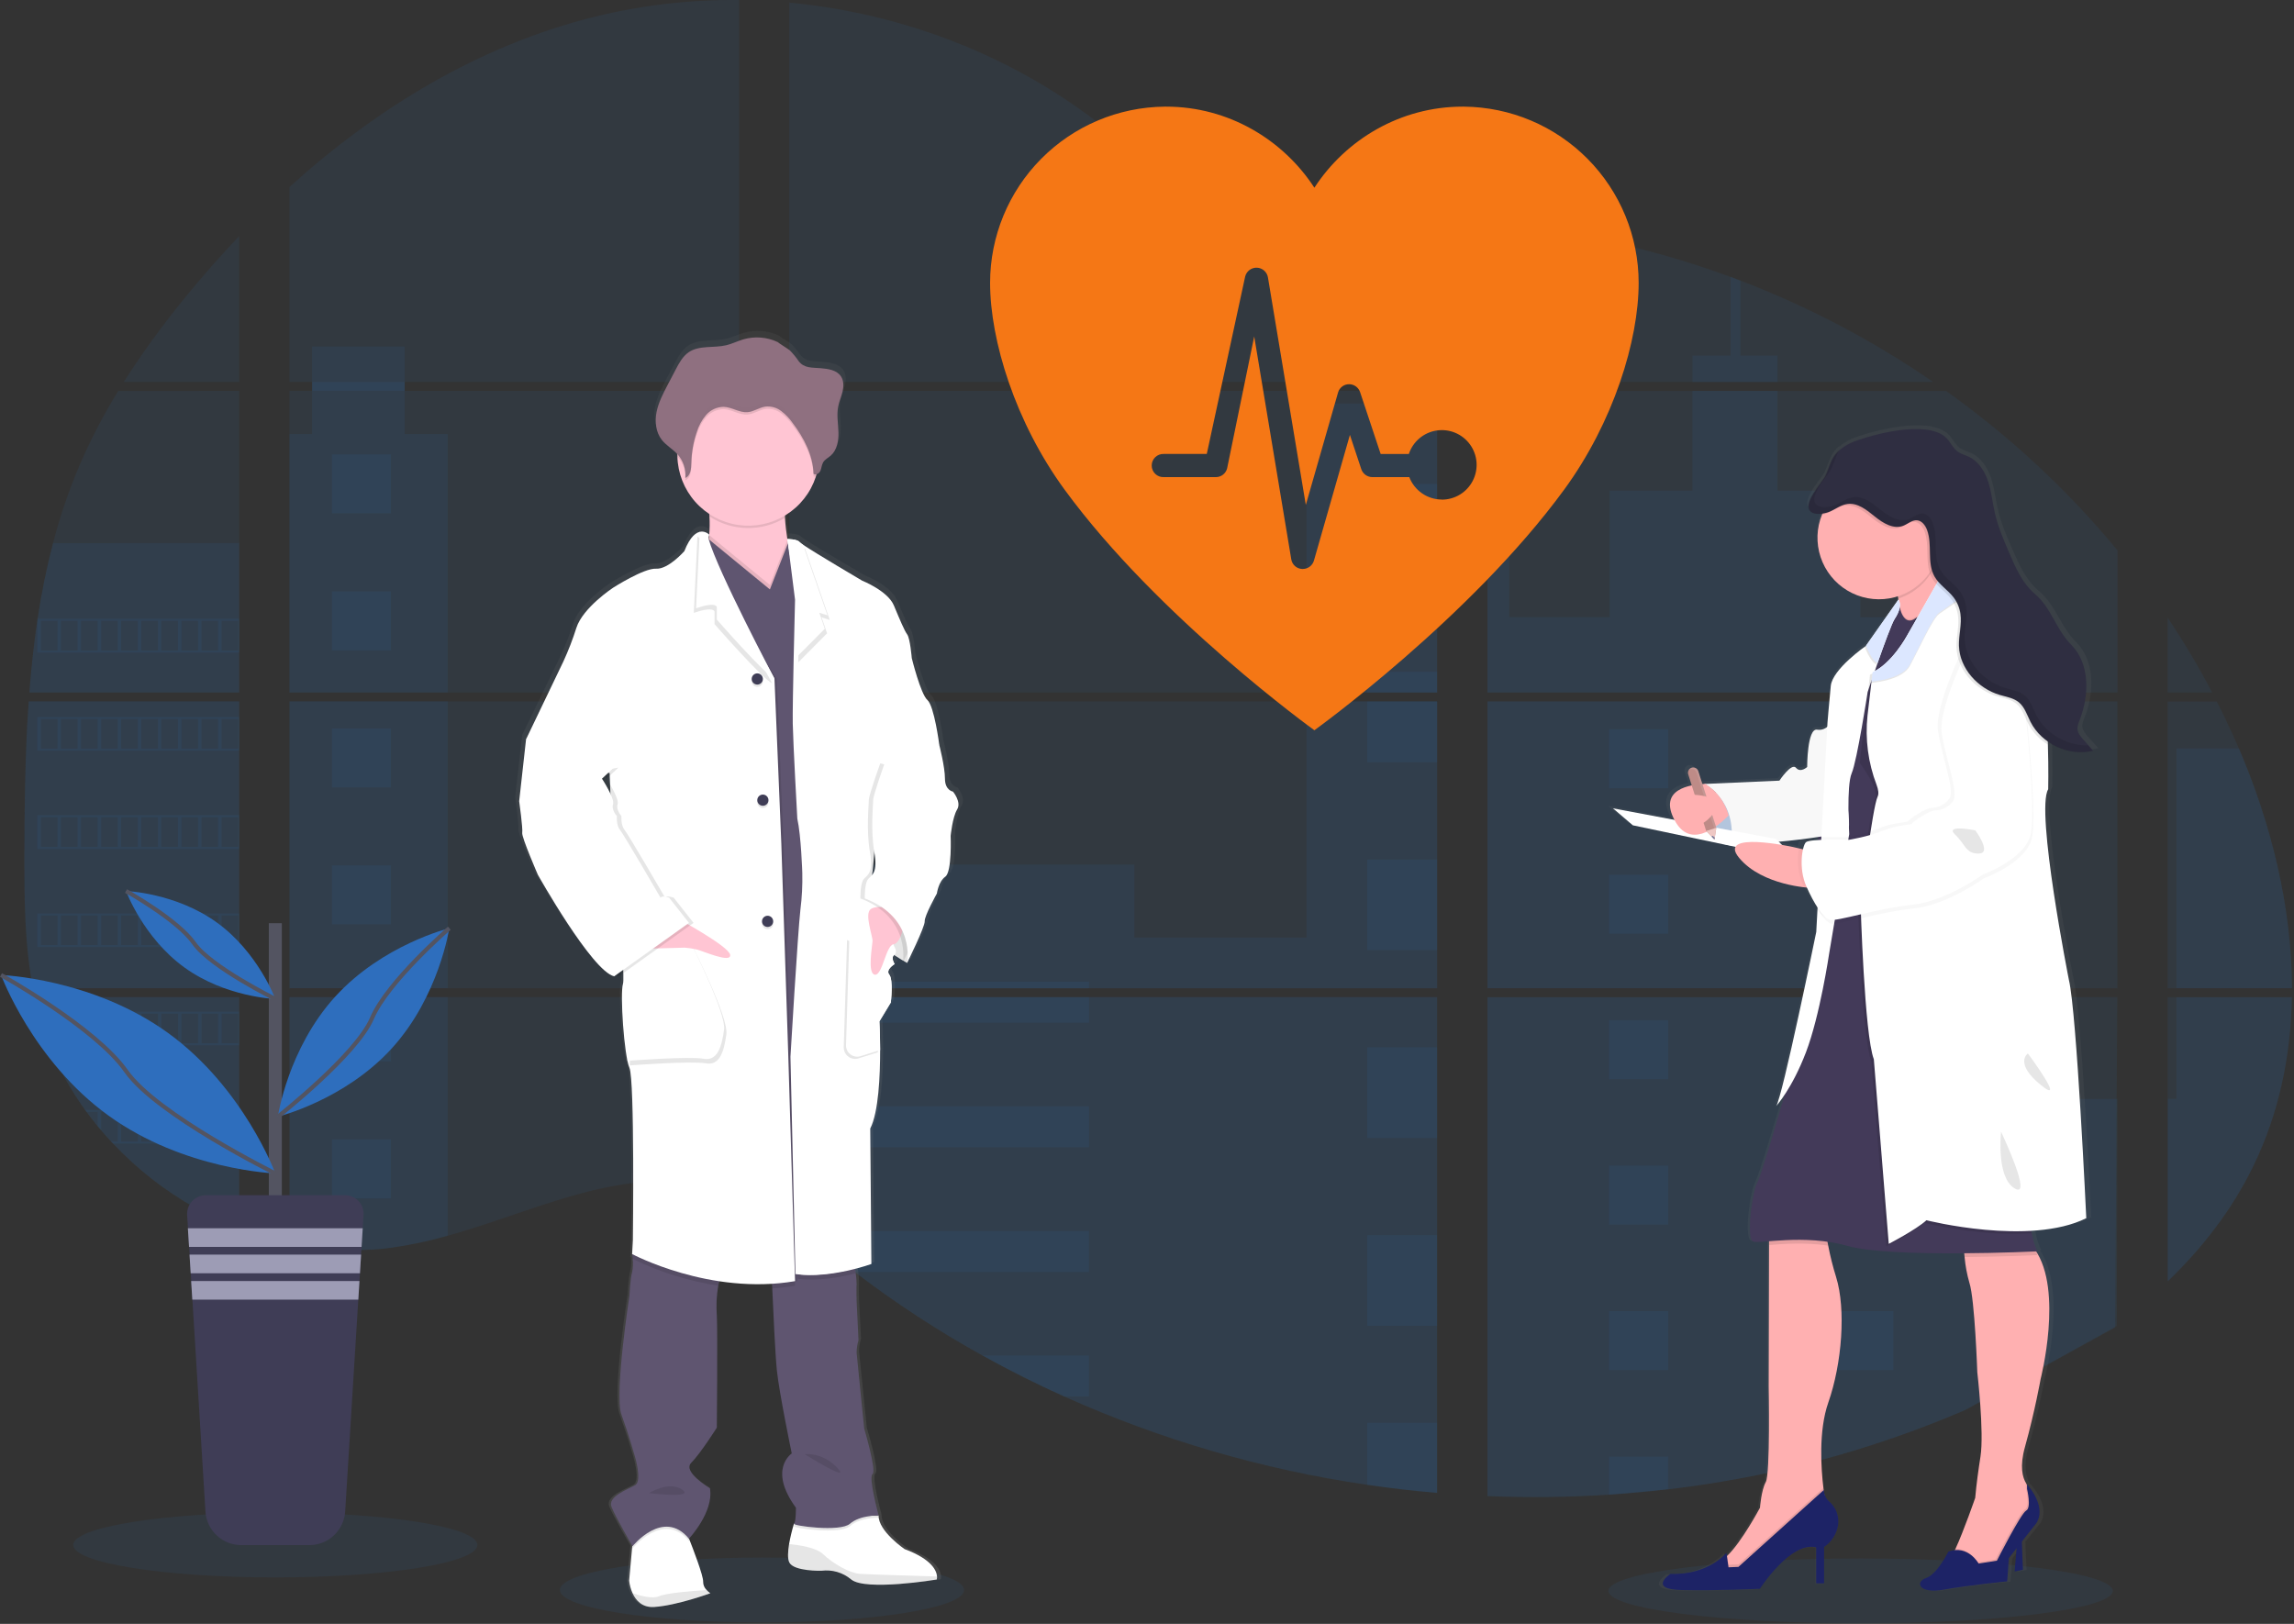 <?xml version="1.0" encoding="UTF-8"?> <svg xmlns="http://www.w3.org/2000/svg" width="1106" height="783" viewBox="0 0 1106 783" fill="none"><rect x="0" y="0" width="1106" height="783" fill="#333333" stroke="none"/> <g clip-path="url(#clip0)"> <path opacity="0.1" d="M367.379 782.3C421.194 782.3 464.819 775.293 464.819 766.65C464.819 758.007 421.194 751 367.379 751C313.565 751 269.939 758.007 269.939 766.65C269.939 775.293 313.565 782.3 367.379 782.3Z" fill="#2E6EBD"></path> <path opacity="0.1" d="M897.051 782.74C964.203 782.74 1018.64 775.733 1018.64 767.09C1018.64 758.447 964.203 751.44 897.051 751.44C829.899 751.44 775.461 758.447 775.461 767.09C775.461 775.733 829.899 782.74 897.051 782.74Z" fill="#2E6EBD"></path> <path opacity="0.1" d="M13.84 338.2H115.33V476.53H21.27C21.02 477.95 20.78 479.38 20.52 480.81H115.33V592.37C115.16 592.32 115.01 592.26 114.85 592.2C112.17 591.14 109.51 590.02 106.85 588.82L105.15 588.05C102.483 586.79 99.816 585.457 97.15 584.05C96.22 583.56 95.29 583.05 94.37 582.53C79.566 574.237 66.117 563.729 54.49 551.37C54.15 551.04 53.83 550.69 53.49 550.37C51.87 548.61 50.28 546.83 48.74 545.01L47.04 543.01C45.22 540.78 43.46 538.49 41.75 536.17C41.5 535.83 41.26 535.49 41 535.17C34.045 525.527 28.271 515.086 23.8 504.07C23.66 503.74 23.54 503.38 23.41 503.07C22.036 499.537 20.82 495.97 19.76 492.37C19.3 490.86 18.86 489.37 18.48 487.8C18.34 487.34 18.22 486.89 18.11 486.44C12.43 464.27 11.76 441.24 11.76 418.37C11.76 415.7 11.76 413.02 11.76 410.37C11.76 401.12 11.87 391.81 12.03 382.51C12.03 380.1 12.13 377.7 12.18 375.28C12.32 369.14 12.52 363 12.78 356.86C12.84 355.15 12.92 353.45 13.01 351.75C13.01 350.77 13.06 349.79 13.16 348.81C13.4 345.25 13.6 341.72 13.84 338.2Z" fill="#2E6EBD"></path> <path opacity="0.1" d="M115.33 184.18H59.66C68.71 170.016 78.597 156.405 89.27 143.42C97.54 133.26 106.27 123.36 115.33 113.82V184.18Z" fill="#2E6EBD"></path> <path opacity="0.1" d="M115.33 188.46V333.92H14.16C14.16 333.5 14.23 333.07 14.26 332.65C14.35 331.5 14.44 330.35 14.54 329.21C14.65 327.87 14.77 326.52 14.9 325.21C15.03 323.9 15.17 322.3 15.32 320.85C15.47 319.4 15.61 317.93 15.78 316.48C15.95 315.03 16.1 313.58 16.28 312.14C16.46 310.7 16.62 309.24 16.81 307.8C16.96 306.6 17.12 305.41 17.28 304.21C17.51 302.52 17.75 300.82 18.01 299.14C18.01 298.89 18.08 298.63 18.12 298.39C19.945 286.092 22.432 273.901 25.57 261.87C28.855 249.25 33.049 236.884 38.12 224.87C43.51 212.302 49.82 200.149 57 188.51L115.33 188.46Z" fill="#2E6EBD"></path> <path opacity="0.1" d="M139.561 338.19V476.53H356.331V338.19H139.561ZM139.561 480.8V599.6C140.801 599.86 142.031 600.11 143.251 600.32C144.911 600.64 146.561 600.93 148.251 601.18C148.571 601.23 148.901 601.28 149.251 601.31C149.911 601.42 150.591 601.51 151.251 601.6C152.921 601.83 154.581 602.02 156.251 602.17C157.041 602.25 157.841 602.32 158.641 602.38L160.571 602.53C161.621 602.61 162.661 602.67 163.691 602.7C164.331 602.7 164.971 602.76 165.631 602.78C166.131 602.78 166.631 602.78 167.151 602.78C167.671 602.78 168.411 602.78 169.041 602.78C169.901 602.78 170.761 602.78 171.611 602.78H172.761C173.621 602.78 174.481 602.78 175.331 602.7H175.391C175.981 602.7 176.581 602.7 177.181 602.62C177.347 602.63 177.514 602.63 177.681 602.62C178.181 602.62 178.681 602.62 179.161 602.55H179.511L182.861 602.29C183.961 602.19 185.071 602.06 186.191 601.94L188.471 601.67C197.746 600.37 206.919 598.419 215.921 595.83C236.141 590.19 255.921 582.3 276.131 576.52C302.261 569.07 331.131 565.41 356.381 574.52V480.8H139.561ZM356.331 184.18V0.01C332.598 -0.247 308.93 2.529 285.901 8.27C231.011 22.06 181.761 51.97 139.561 90.17V184.17H150.441V188.44H139.561V333.92H356.331V188.45H195.111V184.18H356.331ZM634.761 121.97C621.181 121.49 607.681 117.19 595.471 110.55C572.121 97.85 553.471 78.24 532.631 61.69C489.331 27.22 435.631 6.42 380.541 1.26V184.18H689.991L690.761 183.37L634.761 121.97ZM662.951 116.97L692.841 149.77V108.37C682.831 109.61 674.061 112.56 662.991 116.93L662.951 116.97ZM692.841 629.1V480.8H629.151C628.981 480.17 628.811 479.53 628.611 478.89C628.801 479.53 628.961 480.17 629.141 480.8H380.581V588.05C382.941 589.8 385.271 591.64 387.581 593.51C390.071 595.51 392.531 597.62 395.001 599.69L397.491 601.75C398.681 602.75 399.881 603.75 401.091 604.69C403.491 606.637 405.914 608.557 408.361 610.45C409.571 611.45 410.811 612.35 412.041 613.29C431.568 628.22 452.167 641.693 473.671 653.6C478.491 656.267 483.354 658.87 488.261 661.41C491.531 663.08 494.821 664.74 498.121 666.35C503.081 668.77 508.081 671.103 513.121 673.35C559.587 694.208 608.722 708.521 659.121 715.88C670.314 717.533 681.551 718.833 692.831 719.78V629.09H693.831L692.841 629.1ZM380.581 188.45V333.92H692.881V188.45H380.581ZM380.581 338.19V476.53H692.881V338.19H380.581ZM717.121 108.19V154.37L755.271 112.51C742.631 110.47 729.914 109.013 717.121 108.14V108.19ZM717.121 338.24V476.53H1020.87V338.19L717.121 338.24ZM1019.76 640.08L1020.83 480.8H717.121V721.37C736.686 722.192 756.281 721.958 775.821 720.67V720.67H776.161C785.494 720.083 794.784 719.23 804.031 718.11H804.241C853.571 712.369 901.807 699.498 947.441 679.9L1019.76 640.08ZM1079.44 360.97C1078.3 358.28 1077.11 355.61 1075.9 352.97C1073.64 347.97 1071.25 343.11 1068.79 338.25H1045.09V476.53H1105.01C1104.98 437.37 1095.07 397.37 1079.47 360.92L1079.44 360.97ZM1045.09 480.85V617.85C1061.97 601.67 1076.23 583.16 1086.5 562C1098.85 536.52 1104.5 508.93 1104.96 480.83L1045.09 480.85ZM1045.09 297.93V333.93H1066.57C1060.07 321.537 1052.91 309.503 1045.12 297.88L1045.09 297.93ZM839.091 135.33C837.511 134.73 835.931 134.12 834.341 133.53C817.571 127.337 800.435 122.187 783.031 118.11L724.651 182.18L723.531 183.37L724.281 184.19H932.061C903.123 164.27 871.925 147.853 839.121 135.28L839.091 135.33ZM938.151 188.5H721.381L717.121 192.4V333.92H754.461H754.521H1020.91V265.37C996.813 236.226 968.999 210.366 938.181 188.45L938.151 188.5Z" fill="#2E6EBD"></path> <path opacity="0.1" d="M115.33 261.83V333.92H14.16C14.16 333.5 14.23 333.07 14.26 332.65C14.35 331.5 14.44 330.35 14.54 329.21C14.65 327.87 14.77 326.52 14.9 325.21C15.03 323.9 15.17 322.3 15.32 320.85C15.47 319.4 15.61 317.93 15.78 316.48C15.95 315.03 16.1 313.58 16.28 312.14C16.46 310.7 16.62 309.24 16.81 307.8C16.96 306.6 17.12 305.41 17.28 304.21C17.51 302.52 17.75 300.82 18.01 299.14C18.01 298.89 18.08 298.63 18.12 298.39C19.945 286.092 22.432 273.901 25.57 261.87L115.33 261.83Z" fill="#2E6EBD"></path> <path opacity="0.1" d="M13.84 338.2H115.33V476.53H21.27C21.02 477.95 20.78 479.38 20.52 480.81H115.33V592.37C115.16 592.32 115.01 592.26 114.85 592.2C112.17 591.14 109.51 590.02 106.85 588.82L105.15 588.05C102.483 586.79 99.816 585.457 97.15 584.05C96.22 583.56 95.29 583.05 94.37 582.53C79.566 574.237 66.117 563.729 54.49 551.37C54.15 551.04 53.83 550.69 53.49 550.37C51.87 548.61 50.28 546.83 48.74 545.01L47.04 543.01C45.22 540.78 43.46 538.49 41.75 536.17C41.5 535.83 41.26 535.49 41 535.17C34.045 525.527 28.271 515.086 23.8 504.07C23.66 503.74 23.54 503.38 23.41 503.07C22.036 499.537 20.82 495.97 19.76 492.37C19.3 490.86 18.86 489.37 18.48 487.8C18.34 487.34 18.22 486.89 18.11 486.44C12.43 464.27 11.76 441.24 11.76 418.37C11.76 415.7 11.76 413.02 11.76 410.37C11.76 401.12 11.87 391.81 12.03 382.51C12.03 380.1 12.13 377.7 12.18 375.28C12.32 369.14 12.52 363 12.78 356.86C12.84 355.15 12.92 353.45 13.01 351.75C13.01 350.77 13.06 349.79 13.16 348.81C13.4 345.25 13.6 341.72 13.84 338.2Z" fill="#2E6EBD"></path> <path opacity="0.1" d="M215.871 209.28V333.92H139.561V209.28H150.441V167.08H195.101V209.28H215.871Z" fill="#2E6EBD"></path> <path opacity="0.1" d="M215.87 338.19H139.57V476.52H215.87V338.19Z" fill="#2E6EBD"></path> <path opacity="0.1" d="M139.561 480.81H215.871V595.81C206.869 598.397 197.696 600.345 188.421 601.64L186.141 601.92C185.021 602.05 183.911 602.16 182.811 602.27C181.711 602.38 180.571 602.46 179.461 602.53H179.111C178.631 602.53 178.111 602.59 177.641 602.6H177.131C176.531 602.6 175.931 602.66 175.331 602.68C174.481 602.73 173.631 602.74 172.761 602.75C172.391 602.75 172.041 602.75 171.671 602.75C170.811 602.75 169.961 602.75 169.101 602.75H167.211C166.701 602.75 166.211 602.75 165.681 602.75L163.751 602.68C162.751 602.68 161.671 602.57 160.631 602.5L158.711 602.36L156.321 602.14C154.641 601.99 152.971 601.8 151.321 601.57L149.321 601.29L148.321 601.15C146.651 600.89 145.001 600.61 143.321 600.29C142.091 600.08 140.871 599.82 139.631 599.57L139.561 480.81Z" fill="#2E6EBD"></path> <path opacity="0.1" d="M692.881 194.56H629.961V333.91H692.881V194.56Z" fill="#2E6EBD"></path> <path opacity="0.1" d="M692.89 338.19V476.53H380.58V416.86H546.93V452.06H629.96V338.19H692.89Z" fill="#2E6EBD"></path> <path opacity="0.1" d="M693.88 629.13H692.88V719.88C681.613 718.927 670.38 717.63 659.18 715.99C608.756 708.608 559.601 694.264 513.12 673.37C499.7 667.33 486.553 660.737 473.68 653.59C452.176 641.677 431.575 628.204 412.04 613.28C407.133 609.52 402.29 605.673 397.51 601.74C394.2 599.01 390.91 596.21 387.58 593.49C385.27 591.62 382.94 589.78 380.58 588.02V480.81H629.13C628.96 480.17 628.79 479.53 628.61 478.9C628.8 479.53 628.98 480.17 629.15 480.81H692.88V629.07C693.22 629.08 693.55 629.11 693.88 629.13Z" fill="#2E6EBD"></path> <path opacity="0.1" d="M856.98 184.18H815.98V171.44H834.36V133.49C835.954 134.07 837.54 134.667 839.12 135.28V171.44H856.98V184.18Z" fill="#2E6EBD"></path> <path opacity="0.1" d="M955.759 333.92H754.479C754.479 333.92 754.479 333.92 754.549 333.97L754.459 333.92H717.119V194.57H727.699V297.57H776.049V236.57H815.989V188.46H856.989V236.61H896.929V297.61H955.759V333.92Z" fill="#2E6EBD"></path> <path opacity="0.1" d="M717.119 338.19V476.53H955.759V338.19H717.119ZM1020.54 639.37L1020.87 529.87H955.759V480.87H717.119V721.37C736.684 722.192 756.279 721.958 775.819 720.67V720.67H776.159C785.493 720.083 794.783 719.23 804.029 718.11H804.239C853.57 712.369 901.806 699.498 947.439 679.9" fill="#2E6EBD"></path> <path opacity="0.1" d="M1049.33 480.81H1105C1104.51 508.9 1098.87 536.49 1086.53 561.97C1076.26 583.14 1061.99 601.65 1045.13 617.82V529.82H1049.33V480.81Z" fill="#2E6EBD"></path> <path opacity="0.1" d="M1105.03 476.53H1049.33V360.92H1079.47C1095.07 397.37 1104.98 437.37 1105.03 476.53Z" fill="#2E6EBD"></path> <path opacity="0.1" d="M692.89 233.3H659.18V276.99H692.89V233.3Z" fill="#2E6EBD"></path> <path opacity="0.1" d="M692.89 323.86H659.18V333.92H692.89V323.86Z" fill="#2E6EBD"></path> <path opacity="0.1" d="M692.89 338.19H659.18V367.54H692.89V338.19Z" fill="#2E6EBD"></path> <path opacity="0.1" d="M692.89 414.42H659.18V458.11H692.89V414.42Z" fill="#2E6EBD"></path> <path opacity="0.1" d="M692.89 504.98H659.18V548.67H692.89V504.98Z" fill="#2E6EBD"></path> <path opacity="0.1" d="M692.88 629.07C693.22 629.07 693.55 629.07 693.88 629.13H692.88V639.28H659.18V595.54H692.88V629.07Z" fill="#2E6EBD"></path> <path opacity="0.1" d="M692.88 686.08V719.83C681.613 718.877 670.38 717.58 659.18 715.94V686.08H692.88Z" fill="#2E6EBD"></path> <path opacity="0.1" d="M525.05 473.32H380.58V476.53H525.05V473.32Z" fill="#2E6EBD"></path> <path opacity="0.1" d="M525.05 480.8H380.58V493.1H525.05V480.8Z" fill="#2E6EBD"></path> <path opacity="0.1" d="M525.05 533.42H380.58V553.2H525.05V533.42Z" fill="#2E6EBD"></path> <path opacity="0.1" d="M525.04 593.52V613.3H412.04C407.134 609.553 402.287 605.707 397.5 601.76C394.19 599.03 390.91 596.23 387.57 593.52H525.04Z" fill="#2E6EBD"></path> <path opacity="0.1" d="M525.04 653.61V673.37H513.11C499.703 667.323 486.56 660.727 473.68 653.58L525.04 653.61Z" fill="#2E6EBD"></path> <path opacity="0.1" d="M804.27 351.6H775.83V380.04H804.27V351.6Z" fill="#2E6EBD"></path> <path opacity="0.1" d="M188.491 219.09H160.051V247.53H188.491V219.09Z" fill="#2E6EBD"></path> <path opacity="0.1" d="M188.491 285.15H160.051V313.59H188.491V285.15Z" fill="#2E6EBD"></path> <path opacity="0.1" d="M188.491 351.21H160.051V379.65H188.491V351.21Z" fill="#2E6EBD"></path> <path opacity="0.1" d="M188.491 417.26H160.051V445.7H188.491V417.26Z" fill="#2E6EBD"></path> <path opacity="0.1" d="M188.491 483.32H160.051V511.76H188.491V483.32Z" fill="#2E6EBD"></path> <path opacity="0.1" d="M188.491 549.38H160.051V577.82H188.491V549.38Z" fill="#2E6EBD"></path> <path opacity="0.1" d="M912.84 351.6H884.4V380.04H912.84V351.6Z" fill="#2E6EBD"></path> <path opacity="0.1" d="M804.27 421.75H775.83V450.19H804.27V421.75Z" fill="#2E6EBD"></path> <path opacity="0.1" d="M912.84 421.75H884.4V450.19H912.84V421.75Z" fill="#2E6EBD"></path> <path opacity="0.1" d="M804.27 491.89H775.83V520.33H804.27V491.89Z" fill="#2E6EBD"></path> <path opacity="0.1" d="M912.84 491.89H884.4V520.33H912.84V491.89Z" fill="#2E6EBD"></path> <path opacity="0.1" d="M804.27 562.04H775.83V590.48H804.27V562.04Z" fill="#2E6EBD"></path> <path opacity="0.1" d="M912.84 562.04H884.4V590.48H912.84V562.04Z" fill="#2E6EBD"></path> <path opacity="0.1" d="M804.27 632.19H775.83V660.63H804.27V632.19Z" fill="#2E6EBD"></path> <path opacity="0.1" d="M912.84 632.19H884.4V660.63H912.84V632.19Z" fill="#2E6EBD"></path> <path opacity="0.1" d="M775.83 720.67V702.33H804.26V718.06L775.83 720.67Z" fill="#2E6EBD"></path> <path opacity="0.1" d="M18 298.37V314.64H115.33V298.37H18ZM27.7 313.62H19.76V299.37H27.76L27.7 313.62ZM37.39 313.62H29.39V299.37H37.39V313.62ZM47.06 313.62H39.06V299.37H47.06V313.62ZM56.75 313.62H48.76V299.37H56.76L56.75 313.62ZM66.43 313.62H58.43V299.37H66.43V313.62ZM76.12 313.62H68.12V299.37H76.12V313.62ZM85.81 313.62H77.81V299.37H85.81V313.62ZM95.49 313.62H87.49V299.37H95.49V313.62ZM105.17 313.62H97.17V299.37H105.17V313.62ZM114.85 313.62H106.85V299.37H114.85V313.62Z" fill="#2E6EBD"></path> <path opacity="0.1" d="M18 345.71V361.98H115.33V345.71H18ZM27.7 360.95H19.76V346.74H27.76L27.7 360.95ZM37.39 360.95H29.39V346.74H37.39V360.95ZM47.06 360.95H39.06V346.74H47.06V360.95ZM56.75 360.95H48.76V346.74H56.76L56.75 360.95ZM66.43 360.95H58.43V346.74H66.43V360.95ZM76.12 360.95H68.12V346.74H76.12V360.95ZM85.81 360.95H77.81V346.74H85.81V360.95ZM95.49 360.95H87.49V346.74H95.49V360.95ZM105.17 360.95H97.17V346.74H105.17V360.95ZM114.85 360.95H106.85V346.74H114.85V360.95Z" fill="#2E6EBD"></path> <path opacity="0.1" d="M18 393.07V409.37H115.33V393.07H18ZM27.7 408.31H19.76V394.09H27.76L27.7 408.31ZM37.39 408.31H29.39V394.09H37.39V408.31ZM47.06 408.31H39.06V394.09H47.06V408.31ZM56.75 408.31H48.76V394.09H56.76L56.75 408.31ZM66.43 408.31H58.43V394.09H66.43V408.31ZM76.12 408.31H68.12V394.09H76.12V408.31ZM85.81 408.31H77.81V394.09H85.81V408.31ZM95.49 408.31H87.49V394.09H95.49V408.31ZM105.17 408.31H97.17V394.09H105.17V408.31ZM114.85 408.31H106.85V394.09H114.85V408.31Z" fill="#2E6EBD"></path> <path opacity="0.1" d="M18 440.43V456.68H115.33V440.43H18ZM27.7 455.67H19.76V441.44H27.76L27.7 455.67ZM37.39 455.67H29.39V441.44H37.39V455.67ZM47.06 455.67H39.06V441.44H47.06V455.67ZM56.75 455.67H48.76V441.44H56.76L56.75 455.67ZM66.43 455.67H58.43V441.44H66.43V455.67ZM76.12 455.67H68.12V441.44H76.12V455.67ZM85.81 455.67H77.81V441.44H85.81V455.67ZM95.49 455.67H87.49V441.44H95.49V455.67ZM105.17 455.67H97.17V441.44H105.17V455.67ZM114.85 455.67H106.85V441.44H114.85V455.67Z" fill="#2E6EBD"></path> <path opacity="0.1" d="M18.42 487.78C18.81 489.31 19.25 490.84 19.71 492.35V488.8H27.71V503.02H23.43C23.56 503.35 23.69 503.71 23.82 504.02H115.33V487.78H18.42ZM37.42 503.02H29.42V488.8H37.42V503.02ZM47.09 503.02H39.09V488.8H47.09V503.02ZM56.78 503.02H48.76V488.8H56.76L56.78 503.02ZM66.46 503.02H58.46V488.8H66.46V503.02ZM76.15 503.02H68.15V488.8H76.15V503.02ZM85.84 503.02H77.84V488.8H85.84V503.02ZM95.52 503.02H87.52V488.8H95.52V503.02ZM105.2 503.02H97.2V488.8H105.2V503.02ZM114.88 503.02H106.88V488.8H114.88V503.02Z" fill="#2E6EBD"></path> <path opacity="0.1" d="M41.02 535.14C41.27 535.46 41.51 535.82 41.77 536.14H47.059V542.97C47.63 543.65 48.19 544.33 48.77 544.97V536.1H56.77V550.37H53.529C53.849 550.7 54.16 551.05 54.529 551.37H115.36V535.14H41.02ZM66.43 550.37H58.429V536.16H66.43V550.37ZM76.12 550.37H68.12V536.16H76.12V550.37ZM85.809 550.37H77.809V536.16H85.809V550.37ZM95.49 550.37H87.49V536.16H95.49V550.37ZM105.17 550.37H97.169V536.16H105.17V550.37ZM114.85 550.37H106.85V536.16H114.85V550.37Z" fill="#2E6EBD"></path> <path opacity="0.1" d="M94.41 582.49C95.32 583.01 96.25 583.49 97.19 584.01V583.51H105.19V588.01L106.89 588.8V583.51H114.89V592.16C115.044 592.237 115.204 592.297 115.37 592.34V582.49H94.41Z" fill="#2E6EBD"></path> <path opacity="0.1" d="M754.48 333.92H754.541H754.48ZM692.88 629.06H693.88H692.88ZM628.61 478.89C628.8 479.53 628.96 480.17 629.14 480.8C628.98 480.17 628.81 479.53 628.61 478.89ZM754.48 333.89H754.541H754.48ZM150.48 184.15V188.42H195.15V184.15H150.48ZM692.88 629.06H693.88H692.88ZM628.61 478.89C628.8 479.53 628.96 480.17 629.14 480.8C628.98 480.17 628.81 479.53 628.61 478.89ZM754.48 333.89H754.541H754.48ZM692.88 629.03H693.88H692.88ZM628.61 478.89C628.8 479.53 628.96 480.17 629.14 480.8C628.98 480.17 628.81 479.53 628.61 478.89Z" fill="#2E6EBD"></path> <path d="M461.601 379.67C461.601 379.67 457.661 379.12 457.661 373.38C457.661 367.64 454.841 356.92 454.841 356.92C454.841 356.87 452.401 338.25 449.031 335.29C445.661 332.33 441.331 314.95 441.331 314.95C441.331 314.95 440.591 305.52 439.081 303.49C437.571 301.46 435.531 296.49 432.521 289.4C429.511 282.31 416.961 277.4 416.961 277.4C416.961 277.4 394.271 264.24 387.841 259.95C387.256 259.597 386.71 259.185 386.211 258.72C385.091 257.25 380.211 257.22 380.211 257.22C379.701 254 379.211 250.3 379.051 246.95C379.051 246.59 379.051 246.23 379.001 245.87C386.171 241.632 391.571 234.949 394.211 227.05C394.331 226.67 394.431 226.27 394.541 225.89C394.97 225.748 395.366 225.519 395.702 225.216C396.037 224.913 396.306 224.543 396.491 224.13C397.071 222.84 397.081 221.33 397.801 220.13C398.641 218.71 400.241 217.95 401.501 216.88C404.681 214.18 405.501 209.63 405.351 205.49C405.251 202.14 404.711 198.76 404.921 195.43L404.981 194.59C405.041 194.09 405.111 193.59 405.201 193.11C405.691 190.63 406.761 188.29 407.361 185.83C407.961 183.37 408.021 180.6 406.621 178.48C404.571 175.37 400.301 174.75 396.551 174.43C392.301 174.07 388.501 174.54 385.781 171.01C384.508 169.165 383.076 167.435 381.501 165.84C380.941 165.32 375.501 162 375.501 161.78C370.191 159.321 364.173 158.859 358.551 160.48C355.731 161.3 353.071 162.64 350.211 163.31C344.041 164.77 336.941 163.19 331.701 166.72C328.781 168.72 327.031 171.9 325.391 175C324.058 177.553 322.704 180.103 321.331 182.65C319.121 186.84 316.871 191.1 315.941 195.74C315.745 196.75 315.625 197.772 315.581 198.8V198.85C315.581 199.22 315.581 199.59 315.581 199.96V200.43C315.581 200.78 315.581 201.12 315.641 201.43C315.701 201.74 315.691 201.84 315.721 202.05C315.751 202.26 315.801 202.73 315.861 203.05C315.921 203.37 316.041 203.93 316.161 204.37C316.211 204.56 316.281 204.74 316.341 204.92C316.441 205.26 316.561 205.59 316.691 205.92C316.761 206.09 316.831 206.27 316.911 206.44C317.061 206.79 317.241 207.13 317.421 207.44C317.501 207.58 317.561 207.71 317.641 207.84C317.92 208.305 318.227 208.752 318.561 209.18C320.701 211.85 323.851 213.55 326.181 216.05C326.181 216.15 326.181 216.25 326.181 216.34C326.181 216.62 326.181 216.89 326.181 217.17C326.304 222.745 327.788 228.206 330.504 233.078C333.219 237.949 337.084 242.083 341.761 245.12C341.761 245.5 341.811 245.89 341.831 246.27C342.026 249.238 341.989 252.217 341.721 255.18C341.314 254.7 340.804 254.318 340.229 254.062C339.655 253.806 339.03 253.682 338.401 253.7C337.971 253.679 337.541 253.716 337.121 253.81L337.031 253.74V253.83C334.831 254.37 332.121 256.66 329.531 263.17C329.531 263.17 321.651 272.05 315.651 271.68C309.651 271.31 294.461 280.92 294.461 280.92C294.461 280.92 279.641 290.54 276.461 300.34C274.683 305.897 272.552 311.335 270.081 316.62L251.761 354.37L248.381 384.32C248.381 384.32 250.251 397.64 249.881 399.67C249.511 401.7 257.571 420.01 257.571 420.01C257.571 420.01 284.201 466.8 295.081 469.2L295.861 468.65C296.326 468.893 296.82 469.078 297.331 469.2L299.571 467.62C299.705 469.381 299.648 471.151 299.401 472.9C297.901 477.52 299.961 507.67 302.581 513.58C305.201 519.49 304.271 596.98 304.271 596.98L303.901 603.82C303.901 603.82 303.901 604.04 303.991 604.42L303.901 606.04L304.171 606.18C304.451 608.349 304.36 610.551 303.901 612.69C302.961 615.69 302.581 624.17 302.581 624.17C302.581 624.17 295.091 672.05 298.641 681.67C302.191 691.29 305.211 701.83 305.211 701.83C305.211 701.83 308.961 713.83 305.391 715.88C301.821 717.93 291.671 721.37 293.761 726.37C295.661 730.99 302.871 743.37 303.941 745.18L303.851 746.13L302.381 762.06C302.619 764.163 303.189 766.215 304.071 768.14C305.681 771.61 308.811 775.21 314.761 774.82C315.761 774.75 316.921 774.63 318.041 774.48C328.931 773.02 342.341 768.16 342.341 768.16C341.645 767.718 341.006 767.19 340.441 766.59V766.59C339.906 766.071 339.481 765.449 339.194 764.762C338.907 764.074 338.763 763.335 338.771 762.59C338.931 759.69 333.501 745.87 332.151 742.47C331.941 741.98 331.831 741.7 331.831 741.7C331.831 741.7 344.211 728.76 342.151 717.29C342.151 717.29 328.451 709.29 332.961 704.9C337.471 700.51 345.531 687.9 345.531 687.9C345.531 687.9 345.901 640.75 345.531 633.71C345.145 628.824 345.377 623.908 346.221 619.08C346.371 618.35 346.551 617.64 346.741 616.94C352.978 617.871 359.275 618.349 365.581 618.37C367.881 618.37 370.221 618.37 372.581 618.23C372.581 618.897 372.611 619.617 372.671 620.39C373.191 632.07 374.161 652.55 374.951 660.16C376.071 671.07 382.261 700.47 382.261 700.47C382.261 700.47 370.451 708.05 384.321 726.73C384.321 726.73 384.321 733.5 383.401 734.48C382.419 737.684 381.627 740.943 381.031 744.24C380.451 747.76 380.211 751.32 381.151 753.17C383.401 757.59 396.901 757.23 396.901 757.23L397.231 757.17C399.78 756.906 402.355 757.152 404.808 757.892C407.261 758.632 409.543 759.851 411.521 761.48C416.651 765.6 436.121 763.79 446.661 762.48C450.791 761.96 453.551 761.48 453.551 761.48C453.685 761.012 453.732 760.524 453.691 760.04C453.581 757.45 451.551 751.77 437.791 746.7C437.791 746.7 424.851 738 425.031 730.42H424.761H423.261C424.351 730.36 425.051 730.42 425.051 730.42C425.051 730.42 419.981 711.92 422.051 710.42C424.121 708.92 417.921 688.42 417.921 688.42C417.921 688.42 414.371 654.02 414.181 651.61C414.189 649.542 414.502 647.486 415.111 645.51L414.181 626.65C414.181 626.65 414.001 620.38 414.181 618.34C414.151 616.569 414.007 614.802 413.751 613.05C413.661 612.35 413.571 611.62 413.471 610.9C418.321 609.67 421.471 608.53 421.471 608.53L420.911 542.88C425.031 534.88 425.791 517.33 425.771 504.88C425.771 496.88 425.411 490.96 425.411 490.96L431.041 481.77C431.041 481.77 432.341 470.77 430.281 468.36C429.371 467.27 429.781 466.14 430.531 465.21C430.92 464.901 431.331 464.62 431.761 464.37C431.761 464.37 431.701 464.28 431.631 464.15C432.024 463.822 432.442 463.524 432.881 463.26C432.881 463.26 430.881 460.16 432.671 458.85C434.351 459.99 435.851 460.85 436.991 461.55C436.911 462.28 436.831 462.7 436.831 462.7L437.311 461.7C438.411 462.32 439.081 462.7 439.081 462.7C439.081 462.7 447.901 445.13 447.711 442.54C447.521 439.95 453.711 429.04 453.711 429.04C453.711 429.04 454.461 423.31 457.841 420.91C461.221 418.51 460.461 401.12 460.461 401.12C460.461 401.12 461.401 392.06 463.651 388.36C465.901 384.66 461.601 379.67 461.601 379.67ZM292.841 371.96L293.011 376.15C292.011 374.54 291.291 373.38 291.291 373.38L292.841 371.96Z" fill="url(#paint0_linear)"></path> <path d="M439.56 455.11L437.4 464.31C437.4 464.31 420.1 455.48 416.98 444.26C413.86 433.04 422.2 428.78 422.2 428.78L438.32 435.61L439.56 455.11Z" fill="white"></path> <path opacity="0.1" d="M439.56 455.11L437.4 464.31C437.4 464.31 420.1 455.48 416.98 444.26C413.86 433.04 422.2 428.78 422.2 428.78L438.32 435.61L439.56 455.11Z" fill="black"></path> <path d="M342.47 768.22C342.47 768.22 326.47 774.1 315.47 774.84C309.63 775.23 306.56 771.65 304.98 768.2C304.117 766.282 303.56 764.241 303.33 762.15L304.76 746.3L305.52 737.86L328.89 731.79L332.2 741.91L332.51 742.68C333.84 746.06 339.17 759.81 339.01 762.68C339.004 763.415 339.145 764.144 339.427 764.822C339.709 765.501 340.125 766.116 340.65 766.63C341.187 767.235 341.798 767.77 342.47 768.22V768.22Z" fill="white"></path> <path d="M451.76 760.16C451.8 760.641 451.753 761.126 451.62 761.59C451.62 761.59 417.4 767.3 410.4 761.59C408.427 759.922 406.126 758.685 403.646 757.958C401.167 757.232 398.562 757.031 396 757.37C396 757.37 382.76 757.73 380.55 753.37C379.63 751.54 379.87 747.99 380.44 744.49C381.022 741.211 381.797 737.968 382.76 734.78L383.29 734.36L386.44 731.83L423.32 730.74H423.6C423.42 738.28 436.12 746.93 436.12 746.93C449.61 751.93 451.6 757.58 451.76 760.16Z" fill="white"></path> <path opacity="0.1" d="M451.761 760.16C451.796 760.642 451.745 761.126 451.611 761.59C451.611 761.59 417.401 767.3 410.401 761.59C408.429 759.923 406.13 758.687 403.652 757.96C401.174 757.234 398.571 757.033 396.011 757.37C396.011 757.37 382.761 757.73 380.561 753.37C379.641 751.53 379.871 747.99 380.441 744.49C385.541 745 393.591 746.27 396.751 749.3C401.531 753.91 409.631 758.51 414.601 758.87C418.491 759.12 441.761 759.86 451.761 760.16Z" fill="black"></path> <path opacity="0.1" d="M342.47 768.22C342.47 768.22 326.47 774.1 315.47 774.84C309.63 775.23 306.56 771.65 304.99 768.19C309.06 769.56 314.71 771 317.68 769.68C321.2 768.12 333.68 767.11 340.68 766.68C341.213 767.263 341.814 767.78 342.47 768.22V768.22Z" fill="black"></path> <path d="M366.21 294.37C353.01 289.24 336.03 272.29 340.27 264.37C341.212 262.372 341.772 260.214 341.92 258.01C342.193 255.018 342.233 252.009 342.04 249.01C341.743 244.099 341.152 239.21 340.27 234.37C340.27 234.37 381.48 235.3 379.08 241.37C378.38 243.15 378.27 246.24 378.46 249.7C378.65 253.16 379.15 257.07 379.67 260.38C380.39 264.92 381.11 268.38 381.11 268.38C381.11 268.38 378.59 271.91 377.11 272.1C375.63 272.29 385.15 301.68 366.21 294.37Z" fill="#FFC5D3"></path> <path opacity="0.1" d="M332.48 742.68L332.17 743.02C319.85 728.12 304.95 746.69 304.95 746.69L304.73 746.3L305.49 737.86L328.86 731.79L332.17 741.91L332.48 742.68Z" fill="black"></path> <path opacity="0.1" d="M423.611 731.79C423.611 731.79 414.611 731.6 409.811 735.84C405.011 740.08 381.811 736.76 382.811 735.84C383.107 735.384 383.286 734.862 383.331 734.32L386.481 731.79L423.361 730.7C423.501 731.37 423.611 731.79 423.611 731.79Z" fill="black"></path> <path d="M347.809 614.78C347.139 616.437 346.63 618.155 346.289 619.91C345.455 624.716 345.224 629.607 345.599 634.47C345.969 641.47 345.599 688.38 345.599 688.38C345.599 688.38 337.689 700.89 333.279 705.3C328.869 709.71 342.279 717.63 342.279 717.63C344.279 729.03 332.159 741.91 332.159 741.91C319.839 727.01 304.939 745.59 304.939 745.59C304.939 745.59 296.839 731.59 294.819 726.59C292.799 721.59 302.729 718.13 306.219 716.1C309.709 714.07 306.049 702.1 306.049 702.1C306.049 702.1 303.099 691.61 299.599 682.04C296.099 672.47 303.459 624.83 303.459 624.83C303.459 624.83 303.839 616.37 304.749 613.42C305.208 611.291 305.3 609.099 305.019 606.94C304.959 606.21 304.889 605.6 304.839 605.19C304.789 604.78 304.749 604.59 304.749 604.59L304.889 604.35L309.889 595.03C309.889 595.03 350.209 608.91 347.809 614.78Z" fill="#5F5570"></path> <path d="M423.611 730.69C423.611 730.69 414.611 730.5 409.811 734.69C405.011 738.88 381.811 735.61 382.811 734.69C383.811 733.77 383.731 726.96 383.731 726.96C370.121 708.38 381.731 700.84 381.731 700.84C381.731 700.84 375.651 671.59 374.551 660.74C373.781 653.16 372.831 632.79 372.321 621.16C372.101 616.16 371.971 612.72 371.971 612.72L383.091 610.48L384.521 610.19L411.341 604.81C411.341 604.81 412.081 609.81 412.581 613.9C412.83 615.646 412.97 617.406 413.001 619.17C412.821 621.17 413.001 627.43 413.001 627.43L413.911 646.2C413.316 648.169 413.01 650.213 413.001 652.27C413.181 654.66 416.671 688.88 416.671 688.88C416.671 688.88 422.741 709.3 420.671 710.77C418.601 712.24 423.611 730.69 423.611 730.69Z" fill="#5F5570"></path> <path opacity="0.1" d="M379.08 241.37C378.38 243.15 378.27 246.24 378.46 249.7C372.94 253.024 366.594 254.724 360.152 254.603C353.709 254.483 347.432 252.548 342.04 249.02C341.743 244.106 341.152 239.214 340.27 234.37C340.27 234.37 381.48 235.28 379.08 241.37Z" fill="black"></path> <path d="M395.011 219.27C395.019 222.873 394.452 226.455 393.331 229.88C390.826 237.553 385.688 244.094 378.827 248.346C371.965 252.599 363.821 254.288 355.834 253.117C347.848 251.945 340.532 247.988 335.181 241.944C329.829 235.901 326.787 228.16 326.591 220.09C326.591 219.81 326.591 219.55 326.591 219.27C326.513 214.727 327.341 210.215 329.026 205.996C330.71 201.777 333.218 197.935 336.403 194.695C339.588 191.456 343.386 188.882 347.576 187.126C351.765 185.369 356.263 184.465 360.806 184.465C365.349 184.465 369.847 185.369 374.036 187.126C378.226 188.882 382.024 191.456 385.209 194.695C388.394 197.935 390.902 201.777 392.586 205.996C394.271 210.215 395.099 214.727 395.021 219.27H395.011Z" fill="#FFC5D3"></path> <path opacity="0.1" d="M366.21 294.37C353.01 289.24 336.03 272.29 340.27 264.37C341.212 262.371 341.772 260.214 341.92 258.01L359.99 272.86L371.17 282.03L379.67 260.39C380.39 264.93 381.11 268.39 381.11 268.39C381.11 268.39 378.59 271.92 377.11 272.11C375.63 272.3 385.15 301.68 366.21 294.37Z" fill="black"></path> <path d="M412.941 360L397.851 613.5L378.171 614.79L327.211 467.8L335.571 293.29L337.331 256.42L359.991 275.03L371.181 284.2L379.931 261.93L396.201 276.11L412.941 360Z" fill="#5F5570"></path> <path opacity="0.1" d="M347.81 614.78C347.139 616.437 346.63 618.155 346.29 619.91C331.97 617.699 318.062 613.354 305.03 607.02L304.76 606.88L304.85 605.27L304.9 604.43L309.9 595.11C309.9 595.11 350.21 608.91 347.81 614.78Z" fill="black"></path> <path opacity="0.1" d="M383.32 619.95C379.659 620.572 375.967 620.993 372.26 621.21C372.04 616.21 371.91 612.77 371.91 612.77L383.03 610.53L383.32 619.95Z" fill="black"></path> <path opacity="0.1" d="M412.521 613.95C405.411 615.8 394.431 617.88 384.601 616.58L384.461 610.24L411.281 604.86C411.281 604.86 412.021 609.81 412.521 613.95Z" fill="black"></path> <path opacity="0.1" d="M384.42 617.74C343.42 624.74 305.87 604.67 305.87 604.67L306.23 597.87C306.23 597.87 307.16 520.78 304.58 514.87C302 508.96 299.99 478.99 301.45 474.39C302.91 469.79 296.12 400.81 296.12 400.81L295.02 372.81L254.76 356.5L272.76 318.98C275.191 313.719 277.282 308.308 279.02 302.78C282.15 293.04 296.68 283.47 296.68 283.47C296.68 283.47 311.58 273.91 317.47 274.27C323.36 274.63 331.08 265.81 331.08 265.81C336.78 251.28 341.94 257.86 341.94 257.86C341.94 258.55 341.94 257.86 341.66 260.01C339.66 275.96 374 326.36 374.49 327.25L377.76 406.91L381.07 507.72L384.42 617.74Z" fill="black"></path> <path d="M383.321 617.74C342.321 624.74 304.761 604.67 304.761 604.67L305.131 597.87C305.131 597.87 306.061 520.78 303.471 514.87C300.881 508.96 298.881 478.99 300.351 474.39C301.821 469.79 295.021 400.81 295.021 400.81L293.911 372.81L253.631 356.44L271.631 318.92C274.057 313.658 276.148 308.247 277.891 302.72C281.011 292.98 295.551 283.41 295.551 283.41C295.551 283.41 310.451 273.85 316.331 274.21C322.211 274.57 329.941 265.75 329.941 265.75C335.651 251.22 341.941 257.8 341.941 257.8C341.941 258.49 341.341 258.8 341.661 259.95C346.061 275.42 372.901 326.3 373.391 327.19L376.701 406.85L380.011 507.66L383.321 617.74Z" fill="white"></path> <path opacity="0.1" d="M372.27 329.46C367.86 327.62 344.5 300.95 344.5 300.95V294.88C343.65 292.88 338.6 294.1 334.5 295.5L336.26 258.63L338.26 260.29C342.64 275.75 371.76 328.57 372.27 329.46Z" fill="black"></path> <path d="M373.38 327.25C368.96 325.41 345.6 298.74 345.6 298.74V292.67C344.75 290.67 339.7 291.89 335.6 293.29L337.37 256.42L339.37 258.08C343.76 273.54 372.89 326.37 373.38 327.25Z" fill="white"></path> <path opacity="0.1" d="M305.869 460.26C306.419 460.26 334.379 457.32 334.379 457.32C334.379 457.32 351.309 490.61 350.199 498.71C349.089 506.81 347.079 513.98 340.269 512.71C333.459 511.44 303.619 513.71 303.619 513.71L305.869 460.26Z" fill="black"></path> <path d="M304.76 458.05C305.31 458.05 333.27 455.11 333.27 455.11C333.27 455.11 350.19 488.41 349.09 496.5C347.99 504.59 345.96 511.77 339.16 510.5C332.36 509.23 302.51 511.5 302.51 511.5L304.76 458.05Z" fill="white"></path> <path d="M325.829 442.42C325.829 442.42 351.489 456.21 352.039 460.42C352.589 464.63 338.979 458.58 336.039 457.85C334.104 457.384 332.134 457.076 330.149 456.93L310.539 457.46L325.829 442.42Z" fill="#FFC5D3"></path> <path opacity="0.1" d="M365.11 331.18C366.601 331.18 367.81 329.971 367.81 328.48C367.81 326.989 366.601 325.78 365.11 325.78C363.619 325.78 362.41 326.989 362.41 328.48C362.41 329.971 363.619 331.18 365.11 331.18Z" fill="black"></path> <path d="M365.11 330.08C366.601 330.08 367.81 328.871 367.81 327.38C367.81 325.889 366.601 324.68 365.11 324.68C363.619 324.68 362.41 325.889 362.41 327.38C362.41 328.871 363.619 330.08 365.11 330.08Z" fill="#3F3D56"></path> <path opacity="0.1" d="M370.081 448.06C371.572 448.06 372.781 446.851 372.781 445.36C372.781 443.869 371.572 442.66 370.081 442.66C368.59 442.66 367.381 443.869 367.381 445.36C367.381 446.851 368.59 448.06 370.081 448.06Z" fill="black"></path> <path d="M370.081 446.95C371.572 446.95 372.781 445.741 372.781 444.25C372.781 442.759 371.572 441.55 370.081 441.55C368.59 441.55 367.381 442.759 367.381 444.25C367.381 445.741 368.59 446.95 370.081 446.95Z" fill="#3F3D56"></path> <path opacity="0.1" d="M367.8 389.62C369.291 389.62 370.5 388.411 370.5 386.92C370.5 385.429 369.291 384.22 367.8 384.22C366.308 384.22 365.1 385.429 365.1 386.92C365.1 388.411 366.308 389.62 367.8 389.62Z" fill="black"></path> <path d="M367.8 388.52C369.291 388.52 370.5 387.311 370.5 385.82C370.5 384.329 369.291 383.12 367.8 383.12C366.308 383.12 365.1 384.329 365.1 385.82C365.1 387.311 366.308 388.52 367.8 388.52Z" fill="#3F3D56"></path> <path d="M430.04 456.37C430.04 456.37 431.88 459.13 430.04 460.42C428.2 461.71 430.22 464.83 430.22 464.83C430.22 464.83 425.63 467.52 427.65 469.94C429.67 472.36 428.39 483.29 428.39 483.29L422.87 492.43C422.87 492.43 423.2 498.32 423.22 506.28C423.22 518.7 422.49 536.16 418.45 544.12L419.01 609.43C419.01 609.43 399.68 616.49 383.5 614.34L381.1 509.54C381.1 509.54 384.6 450.11 385.89 438.71C386.645 432.792 386.953 426.825 386.81 420.86C386.81 420.86 386.26 403.02 384.41 394.74C384.41 394.74 382.41 358.87 382.21 348.94C382.12 344.19 382.37 330.33 382.65 317.15C382.96 302.74 383.31 289.15 383.31 289.15L379.66 260.27C379.66 260.27 383.31 259.9 384.41 261.37C384.903 261.83 385.439 262.242 386.01 262.6V262.6C392.31 266.86 414.57 279.96 414.57 279.96C414.57 279.96 426.89 284.86 429.84 291.88C432.79 298.9 434.84 303.88 436.27 305.88C437.7 307.88 438.48 317.28 438.48 317.28C438.48 317.28 442.72 334.58 446.03 337.51C449.34 340.44 451.76 359.08 451.76 359.08L422.51 382.08C422.51 382.08 419.94 420.34 419.39 421.82C418.84 423.3 430.04 456.37 430.04 456.37Z" fill="white"></path> <path d="M431.15 456.37C431.15 456.37 432.98 459.13 431.15 460.42C429.32 461.71 431.32 464.83 431.32 464.83C431.32 464.83 426.76 467.55 428.76 469.97C430.76 472.39 429.5 483.32 429.5 483.32L423.98 492.46C423.98 492.46 424.31 498.35 424.34 506.31C424.34 518.73 423.61 536.19 419.57 544.15L420.12 609.46C420.12 609.46 400.76 616.52 384.6 614.37L382.21 509.57C382.21 509.57 385.71 450.14 387 438.74C387.756 432.822 388.06 426.855 387.91 420.89C387.91 420.89 387.36 403.05 385.52 394.77C385.52 394.77 383.52 358.9 383.31 348.97C383.22 344.22 383.48 330.36 383.75 317.18C384.06 302.77 384.41 289.18 384.41 289.18L379.59 259.91C379.59 259.91 384.41 259.91 385.52 261.4C386.008 261.866 386.544 262.278 387.12 262.63C393.42 266.89 415.69 279.99 415.69 279.99C415.69 279.99 428 284.89 430.95 291.91C433.9 298.93 435.95 303.91 437.39 305.91C438.83 307.91 439.59 317.31 439.59 317.31C439.59 317.31 443.83 334.61 447.14 337.54C450.45 340.47 452.84 359.07 452.84 359.07L423.59 382.07C423.59 382.07 421.02 420.33 420.46 421.81C419.9 423.29 431.15 456.37 431.15 456.37Z" fill="white"></path> <path opacity="0.1" d="M396.119 297.67L398.759 305.37L384.859 319.37C385.169 304.97 385.519 291.37 385.519 291.37L380.699 262.1C380.699 262.1 385.519 262.1 386.629 263.59C387.116 264.055 387.653 264.464 388.229 264.81L400.049 298.91L396.119 297.67Z" fill="black"></path> <path d="M395.01 295.46L397.66 303.16L383.76 317.16C384.07 302.75 384.42 289.16 384.42 289.16L379.59 259.89C379.59 259.89 384.42 259.89 385.52 261.38C386.01 261.843 386.546 262.255 387.12 262.61L398.95 296.7L395.01 295.46Z" fill="white"></path> <path opacity="0.1" d="M395.011 219.27C395.019 222.873 394.452 226.455 393.331 229.88C393.142 229.909 392.949 229.901 392.764 229.854C392.578 229.808 392.404 229.725 392.251 229.61C391.991 220.61 387.561 212.16 382.111 204.97C380.581 202.799 378.726 200.876 376.611 199.27C374.473 197.664 371.813 196.912 369.151 197.16C366.151 197.57 363.501 199.61 360.471 199.87C356.471 200.2 352.891 197.43 348.921 197.29C347.307 197.305 345.715 197.664 344.251 198.344C342.787 199.023 341.485 200.007 340.431 201.23C338.345 203.697 336.796 206.571 335.881 209.67C334.309 214.368 333.452 219.277 333.341 224.23C333.291 227.03 333.021 230.54 330.421 231.56C330.617 229.501 330.383 227.423 329.734 225.459C329.085 223.495 328.035 221.687 326.651 220.15L326.591 220.09C326.591 219.81 326.591 219.55 326.591 219.27C326.513 214.727 327.341 210.215 329.026 205.996C330.71 201.777 333.218 197.935 336.403 194.695C339.588 191.456 343.386 188.882 347.576 187.126C351.765 185.369 356.263 184.465 360.806 184.465C365.349 184.465 369.847 185.369 374.036 187.126C378.226 188.882 382.024 191.456 385.209 194.695C388.394 197.935 390.902 201.777 392.586 205.996C394.271 210.215 395.099 214.727 395.021 219.27H395.011Z" fill="black"></path> <path d="M374.97 164.94C369.774 162.496 363.863 162.033 358.35 163.64C355.58 164.46 352.97 165.79 350.16 166.46C344.16 167.91 337.16 166.34 332.01 169.85C329.15 171.85 327.43 175.01 325.83 178.08L321.83 185.7C319.65 189.87 317.45 194.11 316.54 198.7C315.63 203.29 316.18 208.43 319.09 212.12C321.21 214.81 324.34 216.5 326.64 219.03C328.018 220.569 329.063 222.376 329.71 224.338C330.357 226.299 330.592 228.373 330.4 230.43C333.01 229.43 333.26 225.91 333.32 223.11C333.432 218.157 334.288 213.249 335.86 208.55C336.773 205.451 338.323 202.576 340.41 200.11C341.465 198.888 342.767 197.905 344.231 197.226C345.695 196.547 347.286 196.187 348.9 196.17C352.9 196.31 356.49 199.07 360.45 198.74C363.45 198.49 366.11 196.44 369.13 196.04C371.793 195.788 374.454 196.541 376.59 198.15C378.704 199.754 380.556 201.677 382.08 203.85C387.54 211.04 391.97 219.47 392.23 228.49C393.36 229.32 394.99 228.24 395.55 226.96C396.11 225.68 396.13 224.18 396.84 222.96C397.66 221.55 399.23 220.8 400.46 219.74C403.58 217.05 404.36 212.52 404.24 208.41C404.12 204.3 403.32 200.13 404.1 196.09C404.57 193.61 405.63 191.29 406.21 188.84C406.79 186.39 406.86 183.64 405.49 181.53C403.49 178.43 399.28 177.82 395.61 177.53C391.44 177.17 387.71 177.63 385.05 174.12C383.802 172.288 382.396 170.569 380.85 168.98C380.32 168.46 374.97 165.16 374.97 164.94Z" fill="#8F7080"></path> <path opacity="0.1" d="M266.28 375.82L255.83 356.5L252.52 386.31C252.52 386.31 254.36 399.55 253.99 401.58C253.62 403.61 261.53 421.81 261.53 421.81C261.53 421.81 287.66 468.35 298.33 470.75L334.38 444.99L324.82 432.85C324.82 432.85 321.51 431.56 320.68 432.85C320.68 432.85 302.93 402.31 301.09 400.1C299.25 397.89 299.61 393.48 299.61 393.48C299.61 393.48 296.85 390.54 297.77 387.78C298.69 385.02 292.44 375.45 292.44 375.45L298.14 370.12L266.28 375.82Z" fill="black"></path> <path d="M256.381 354.3L253.621 356.5L250.311 386.31C250.311 386.31 252.151 399.55 251.781 401.58C251.411 403.61 259.331 421.81 259.331 421.81C259.331 421.81 285.451 468.35 296.121 470.75L332.181 444.99L322.611 432.85C322.611 432.85 319.301 431.56 318.471 432.85C318.471 432.85 300.721 402.31 298.881 400.1C297.041 397.89 297.411 393.48 297.411 393.48C297.411 393.48 294.651 390.54 295.571 387.78C296.491 385.02 290.231 375.45 290.231 375.45L295.931 370.12L256.381 354.3Z" fill="white"></path> <path opacity="0.1" d="M427.65 471.08C429.65 473.51 428.39 484.42 428.39 484.42L422.87 493.56C422.87 493.56 423.2 499.46 423.22 507.41L413.94 510.31C413.101 510.572 412.212 510.63 411.346 510.478C410.481 510.326 409.664 509.97 408.965 509.439C408.265 508.907 407.702 508.216 407.324 507.423C406.946 506.63 406.763 505.758 406.79 504.88L408.39 453.27L430.04 461.55C428.2 462.83 430.22 465.97 430.22 465.97C430.22 465.97 425.63 468.65 427.65 471.08Z" fill="black"></path> <path d="M428.759 469.97C430.759 472.4 429.499 483.32 429.499 483.32L423.979 492.46C423.979 492.46 424.309 498.35 424.339 506.31L414.889 509.26C414.068 509.515 413.197 509.571 412.35 509.421C411.503 509.272 410.704 508.923 410.019 508.402C409.334 507.882 408.784 507.206 408.413 506.429C408.043 505.653 407.863 504.8 407.889 503.94L409.499 452.17L431.159 460.45C429.309 461.73 431.329 464.86 431.329 464.86C431.329 464.86 426.759 467.55 428.759 469.97Z" fill="white"></path> <path d="M435.929 445.37C435.929 445.37 434.459 454.76 430.779 455.31C427.099 455.86 425.449 470.5 421.779 469.98C418.109 469.46 420.539 456.37 420.669 453.83C420.799 451.29 416.669 440.77 419.759 438.38C422.849 435.99 432.629 438.38 432.629 438.38L435.929 445.37Z" fill="#FFC5D3"></path> <path opacity="0.1" d="M443.76 373.06L450.7 359.06C450.7 359.06 453.46 369.73 453.46 375.43C453.46 381.13 457.32 381.69 457.32 381.69C457.32 381.69 461.55 386.69 459.32 390.33C457.09 393.97 456.19 403.03 456.19 403.03C456.19 403.03 456.92 420.32 453.61 422.71C450.3 425.1 449.61 430.81 449.61 430.81C449.61 430.81 443.53 441.66 443.72 444.24C443.91 446.82 435.26 464.29 435.26 464.29C435.26 464.29 439.49 442.58 414.84 433.2C414.84 433.2 414.65 425.83 416.49 423.81C418.33 421.79 421.2 420.87 419.4 410.66C417.6 400.45 418.88 388.25 418.88 385.8C418.88 383.35 424.4 368.07 424.4 368.07L443.76 373.06Z" fill="black"></path> <path d="M446.761 357.06L452.821 359.06C452.821 359.06 455.591 369.73 455.591 375.43C455.591 381.13 459.451 381.69 459.451 381.69C459.451 381.69 463.681 386.69 461.451 390.33C459.221 393.97 458.331 403.03 458.331 403.03C458.331 403.03 459.061 420.32 455.751 422.71C452.441 425.1 451.701 430.81 451.701 430.81C451.701 430.81 445.631 441.66 445.821 444.24C446.011 446.82 437.351 464.29 437.351 464.29C437.351 464.29 441.591 442.58 416.931 433.2C416.931 433.2 416.751 425.83 418.591 423.81C420.431 421.79 423.301 420.87 421.501 410.66C419.701 400.45 420.981 388.25 420.981 385.8C420.981 383.35 426.501 368.07 426.501 368.07L446.761 357.06Z" fill="white"></path> <path opacity="0.1" d="M312.91 719.93C312.91 719.93 322.57 713.86 328.91 718.27C335.25 722.68 312.91 719.93 312.91 719.93Z" fill="black"></path> <path opacity="0.1" d="M387.971 701.16C387.971 701.16 396.521 700.06 403.701 707.79C410.881 715.52 387.971 701.16 387.971 701.16Z" fill="black"></path> <g opacity="0.1"> <path opacity="0.1" d="M400.479 217.55C399.249 218.61 397.669 219.37 396.849 220.78C396.149 221.99 396.129 223.48 395.569 224.78C395.009 226.08 393.379 227.14 392.249 226.32C391.989 217.32 387.549 208.87 382.099 201.67C380.576 199.497 378.724 197.574 376.609 195.97C374.469 194.361 371.805 193.609 369.139 193.86C366.139 194.27 363.499 196.31 360.469 196.56C356.469 196.9 352.879 194.13 348.909 193.99C347.296 194.006 345.705 194.367 344.242 195.048C342.78 195.729 341.48 196.715 340.429 197.94C338.342 200.402 336.792 203.274 335.879 206.37C334.308 211.069 333.452 215.977 333.339 220.93C333.279 223.72 333.019 227.2 330.439 228.24C330.5 228.979 330.5 229.721 330.439 230.46C333.039 229.46 333.299 225.94 333.359 223.14C333.471 218.187 334.327 213.278 335.899 208.58C336.812 205.481 338.362 202.606 340.449 200.14C341.502 198.919 342.803 197.936 344.265 197.256C345.727 196.577 347.317 196.217 348.929 196.2C352.929 196.34 356.529 199.1 360.489 198.77C363.489 198.52 366.149 196.47 369.159 196.07C371.825 195.818 374.489 196.571 376.629 198.18C378.744 199.784 380.596 201.707 382.119 203.88C387.569 211.07 392.009 219.5 392.269 228.52C393.399 229.35 395.029 228.27 395.589 226.99C396.149 225.71 396.169 224.21 396.869 222.99C397.689 221.58 399.269 220.83 400.499 219.77C403.619 217.08 404.399 212.55 404.279 208.44C404.279 208.31 404.279 208.18 404.279 208.06C404.089 211.62 403.139 215.25 400.479 217.55Z" fill="black"></path> <path opacity="0.1" d="M326.66 216.84C324.36 214.31 321.22 212.62 319.11 209.94C317.333 207.568 316.318 204.712 316.2 201.75C315.885 205.451 316.919 209.141 319.11 212.14C321.22 214.83 324.36 216.52 326.66 219.05C328.868 221.525 330.194 224.662 330.43 227.97C330.583 225.957 330.328 223.933 329.68 222.02C329.032 220.108 328.005 218.346 326.66 216.84V216.84Z" fill="black"></path> <path opacity="0.1" d="M406.231 186.65C405.641 189.1 404.591 191.43 404.111 193.9C403.826 195.55 403.722 197.227 403.801 198.9C403.834 197.947 403.938 196.998 404.111 196.06C404.591 193.58 405.641 191.26 406.231 188.81C406.574 187.459 406.686 186.059 406.561 184.67C406.498 185.337 406.388 185.999 406.231 186.65V186.65Z" fill="black"></path> </g> <path opacity="0.1" d="M132.729 760.59C186.544 760.59 230.169 753.583 230.169 744.94C230.169 736.297 186.544 729.29 132.729 729.29C78.914 729.29 35.289 736.297 35.289 744.94C35.289 753.583 78.914 760.59 132.729 760.59Z" fill="#2E6EBD"></path> <path d="M135.87 445.14H129.6V586.31H135.87V445.14Z" fill="#535461"></path> <path d="M175.27 585.88L174.88 592.24L174.32 601.24L174.09 604.98L173.54 613.98L173.3 617.72L172.74 626.72L166.42 728.79C166.145 733.181 164.207 737.303 161.001 740.317C157.794 743.33 153.56 745.008 149.16 745.01H116.3C111.9 745.008 107.667 743.33 104.462 740.316C101.257 737.302 99.322 733.181 99.049 728.79L92.76 626.65L92.2 617.65L91.969 613.91L91.409 604.91L91.18 601.17L90.62 592.17L90.219 585.81C90.15 584.586 90.331 583.36 90.752 582.209C91.174 581.057 91.826 580.004 92.668 579.114C93.511 578.223 94.527 577.514 95.653 577.03C96.78 576.546 97.993 576.298 99.219 576.3H166.43C167.651 576.31 168.857 576.571 169.974 577.066C171.091 577.561 172.094 578.279 172.923 579.177C173.751 580.075 174.387 581.132 174.79 582.285C175.194 583.438 175.357 584.661 175.27 585.88V585.88Z" fill="#3F3D56"></path> <path d="M174.88 592.24L174.32 601.21H91.14L90.58 592.24H174.88Z" fill="#9D9CB5"></path> <path d="M174.089 604.95L173.539 613.93H91.929L91.369 604.95H174.089Z" fill="#9D9CB5"></path> <path d="M173.3 617.68L172.75 626.65H92.72L92.16 617.68H173.3Z" fill="#9D9CB5"></path> <path d="M81.01 498.05C117.52 524.47 132.76 565.79 132.76 565.79C132.76 565.79 88.76 564.28 52.24 537.86C15.72 511.44 0.51 470.13 0.51 470.13C0.51 470.13 44.49 471.63 81.01 498.05Z" fill="#2E6EBD"></path> <path d="M0.48 470.13C0.48 470.13 46.16 495.48 60.81 516.47C75.46 537.46 132.76 565.79 132.76 565.79" stroke="#535461" stroke-width="2" stroke-miterlimit="10"></path> <path d="M104.58 444.83C124.45 459.2 132.76 481.69 132.76 481.69C132.76 481.69 108.81 480.87 88.93 466.5C69.05 452.13 60.76 429.63 60.76 429.63C60.76 429.63 84.7 430.45 104.58 444.83Z" fill="#2E6EBD"></path> <path d="M60.76 429.63C60.76 429.63 85.62 443.43 93.59 454.85C101.56 466.27 132.76 481.69 132.76 481.69" stroke="#535461" stroke-width="2" stroke-miterlimit="10"></path> <path d="M161.609 480.55C138.779 505.64 133.949 538.43 133.949 538.43C133.949 538.43 166.139 530.53 188.949 505.43C211.759 480.33 216.609 447.55 216.609 447.55C216.609 447.55 184.439 455.46 161.609 480.55Z" fill="#2E6EBD"></path> <path d="M216.629 447.56C216.629 447.56 186.889 473.28 179.329 491C171.769 508.72 133.949 538.43 133.949 538.43" stroke="#535461" stroke-width="2" stroke-miterlimit="10"></path> <path d="M999.671 471.72C999.671 471.72 983.16 389.58 989.48 379.36C989.48 379.36 989.71 369.86 989.33 357.75C989.33 357.29 989.33 356.83 989.33 356.36C990.442 357.102 991.602 357.77 992.801 358.36C998.623 361.352 1005.31 362.215 1011.7 360.8L1006.7 355.23C1005.5 353.9 1004.25 352.46 1003.99 350.7C1003.73 348.94 1004.45 347.37 1005.07 345.8C1009.82 333.8 1010.07 318.71 1000.92 309.55C993.191 301.85 991.311 291.91 982.921 284.88C976.791 279.73 973.42 272.18 970.24 264.88C967.55 258.71 964.84 252.49 963.3 245.95C962.1 240.84 961.621 235.55 959.971 230.56C958.321 225.57 955.231 220.72 950.401 218.49C948.681 217.7 946.771 217.25 945.201 216.2C943.141 214.81 941.901 212.55 940.411 210.57C932.841 200.57 907.49 206.46 895.49 210.52C892.228 211.543 889.207 213.216 886.61 215.44L886.721 215.26C886.811 215.11 886.921 214.96 887.021 214.81C885.707 215.872 884.573 217.138 883.661 218.56C881.911 221.33 881.181 224.56 879.721 227.56C877.961 231.11 868.17 241.02 872.38 245.01C872.676 245.278 873.014 245.494 873.38 245.65C874.961 246.308 876.701 246.482 878.38 246.15L878.201 246.58C876.763 250.101 876.026 253.868 876.031 257.67C876.031 274.1 889.58 287.42 906.31 287.42C909.456 287.423 912.582 286.941 915.581 285.99C915.651 286.37 915.711 286.75 915.781 287.13C915.781 287.28 915.831 287.43 915.851 287.58L915.32 288.32C915.294 288.275 915.264 288.231 915.23 288.19L899.531 310.13C897.131 311.82 883.311 321.82 882.531 329.32C881.711 337.53 880.891 347.14 880.891 347.14L880.781 349.2C880.094 349.774 879.292 350.191 878.429 350.424C877.565 350.657 876.662 350.7 875.781 350.55C870.881 349.75 870.88 368.55 870.88 368.55C870.88 368.55 867.62 371.55 865.38 368.95C863.14 366.35 857.221 375.16 857.221 375.16L820.12 376.76L819.271 376.81L817.271 370.62C817.055 369.967 816.591 369.426 815.979 369.113C815.367 368.8 814.656 368.742 814 368.95C813.846 369.001 813.695 369.065 813.55 369.14L813.411 369.22L813.151 369.4L813.021 369.52C812.949 369.585 812.882 369.655 812.82 369.73L812.701 369.87L812.641 369.93C812.41 370.249 812.257 370.618 812.194 371.007C812.132 371.396 812.161 371.795 812.281 372.17L814 377.48C806.84 378.92 799.52 382.98 805.49 394.16L775.23 388.57L785.021 396.79L835.56 407.22C834.89 408.42 835.33 410.16 837.42 412.61C846.42 423.18 862.82 426.05 869.42 426.79C871.163 430.689 873.341 434.379 875.911 437.79L875.341 448.32C875.341 448.32 858.63 528.58 855.57 532.65C857.115 530.9 858.529 529.038 859.8 527.08C854.95 543.57 848.171 566.14 846.391 569.52C843.531 574.92 840.881 596.77 844.141 598.17C845.141 598.6 848.001 598.39 852.081 598.08V599.89L851.901 668.48C851.901 668.48 852.721 710.55 850.471 714.56C848.221 718.57 847.62 726.98 847.62 726.98C847.62 726.98 838.62 743.57 831.49 750.24C831.442 750.292 831.388 750.339 831.331 750.38L831.11 748.82C831.11 748.82 822.541 759.64 803.581 759.03C803.581 759.03 792.171 766.45 809.091 766.85C826.011 767.25 847.62 766.25 847.62 766.25C847.62 766.25 862.711 743.25 875.351 746.25V763.68H879.221V745.97C881.015 744.789 882.551 743.255 883.736 741.462C884.92 739.669 885.728 737.655 886.11 735.54C886.442 733.361 886.199 731.133 885.406 729.076C884.614 727.019 883.299 725.204 881.591 723.81C880.823 723.116 880.208 722.272 879.782 721.328C879.357 720.385 879.132 719.365 879.12 718.33L878.98 718.45C878.98 718.1 878.891 717.74 878.851 717.37C877.741 708.37 876.35 689.8 881.26 676.06C887.99 657.22 890.03 630.98 885.13 615.36C883.549 610.367 882.251 605.289 881.24 600.15C881.12 599.5 881.011 598.88 880.911 598.3C884.26 598.753 887.577 599.421 890.841 600.3C902.191 603.43 927.021 604.01 948.221 603.84C948.271 604.42 948.331 605.03 948.401 605.64C948.778 609.88 949.569 614.073 950.76 618.16C953.42 626.16 954.641 661.43 954.641 661.43C954.641 661.43 958.071 690.43 956.201 702.23C955.201 708.79 954.2 715.38 953.63 722V722.13C953.63 722.13 948.011 738.13 943.901 746.82C943.801 747.04 943.691 747.26 943.591 747.47C942.495 747.57 941.416 747.809 940.38 748.18C940.38 748.18 934.87 759.18 929.38 761C923.89 762.82 925.711 768.81 938.141 766.61C950.571 764.41 969.341 762.61 969.341 762.61L970.151 751.39L973.971 746.61L972.971 757.8L977.041 757L976.5 743.39L982.75 735.57C982.75 735.57 990.3 728.85 979.08 715.63V715.92C978.96 715.73 978.85 715.53 978.72 715.34V715.28C976.86 712.4 975.38 707.03 978.09 697.5C982.99 680.28 985.84 664.65 985.84 664.65C985.84 664.65 996.78 622.78 983.63 602.97H984.21C982.863 600.183 981.91 597.221 981.38 594.17C981.314 593.81 981.254 593.44 981.2 593.06C990.93 592.5 1000.48 590.74 1008.27 586.94C1008.24 586.9 1003.55 487.54 999.671 471.72ZM876.141 402.42V402.62L874.141 402.72L876.141 402.42ZM869.281 403.37C868.952 403.443 868.644 403.59 868.38 403.8C867.521 405.017 866.981 406.43 866.81 407.91L863.69 407.21C863.69 407.21 861.501 406.74 858.351 406.21L856.86 404.71C860.96 404.37 865.221 403.87 869.281 403.37V403.37Z" fill="url(#paint1_linear)"></path> <path d="M972.51 743.53L971.32 757.7L975.31 756.9L974.71 741.53L972.51 743.53Z" fill="#1D2366"></path> <path d="M881.481 676.25C876.671 689.95 878.031 708.44 879.111 717.42C879.511 720.74 879.881 722.76 879.881 722.76C879.881 722.76 872.691 739.14 872.091 739.76C871.491 740.38 850.931 752.93 850.931 752.93L836.561 761.32C836.561 761.32 821.981 754.93 828.971 752.73C830.399 752.157 831.685 751.28 832.741 750.16C839.741 743.51 848.531 726.98 848.531 726.98C848.531 726.98 849.131 718.59 851.331 714.6C853.531 710.61 852.731 668.68 852.731 668.68L852.901 600.33V591.42L880.251 591.62C880.423 594.645 880.818 597.653 881.431 600.62C882.413 605.741 883.685 610.803 885.241 615.78C890.061 631.37 888.061 657.48 881.481 676.25Z" fill="#FFB0B1"></path> <path opacity="0.1" d="M879.881 722.76C879.881 722.76 872.691 739.14 872.091 739.76C871.491 740.38 850.931 752.93 850.931 752.93L836.561 761.32C836.561 761.32 821.981 754.93 828.971 752.73C830.399 752.157 831.685 751.28 832.741 750.16L833.361 754.53L838.151 754.33L879.151 717.44C879.511 720.74 879.881 722.76 879.881 722.76Z" fill="black"></path> <path d="M879.38 718.37L838.15 755.51L833.36 755.71L832.36 748.71C832.36 748.71 823.98 759.49 805.36 758.89C805.36 758.89 794.18 766.28 810.75 766.68C827.32 767.08 848.48 766.08 848.48 766.08C848.48 766.08 863.26 743.08 875.63 746.08V763.45H879.43V745.92C881.197 744.731 882.705 743.196 883.863 741.409C885.021 739.622 885.806 737.619 886.17 735.52C886.499 733.358 886.266 731.149 885.494 729.103C884.722 727.057 883.436 725.245 881.76 723.84C881.012 723.139 880.415 722.291 880.005 721.351C879.596 720.41 879.383 719.396 879.38 718.37V718.37Z" fill="#1D2366"></path> <path d="M976.311 697.61C973.651 707.11 975.101 712.46 976.921 715.33V715.39C979.255 718.934 980.878 722.897 981.701 727.06L981.861 727.96L963.101 755.31L952.921 759.31C952.921 759.31 936.551 753.72 939.541 752.12C940.291 751.73 941.461 749.65 942.801 746.78C946.801 738.13 952.321 722.17 952.321 722.17V722.04C952.901 715.45 953.821 708.88 954.841 702.34C956.671 690.57 953.311 661.68 953.311 661.68C953.311 661.68 952.111 626.55 949.511 618.56C948.337 614.498 947.557 610.332 947.181 606.12C946.641 601.12 946.521 597 946.521 597C946.521 597 957.301 582 977.061 598.2C978.641 599.492 980.031 601 981.191 602.68C994.841 622.1 983.851 664.88 983.851 664.88C983.851 664.88 981.101 680.44 976.311 697.61Z" fill="#FFB0B1"></path> <path opacity="0.1" d="M981.89 727.96L963.13 755.31L952.95 759.31C952.95 759.31 936.58 753.72 939.57 752.12C940.32 751.73 941.49 749.65 942.83 746.78C949.76 746.72 953.35 753.32 953.35 753.32L962.13 751.92C962.13 751.92 973.71 729.16 976.31 727.77C978.91 726.38 976.71 717.38 976.71 717.38V715.09C976.78 715.17 976.84 715.26 976.92 715.34V715.4C979.254 718.943 980.878 722.907 981.7 727.07L981.89 727.96Z" fill="black"></path> <path d="M953.949 753.91C953.949 753.91 948.949 744.73 939.369 748.12C939.369 748.12 933.98 759.12 928.59 760.9C923.2 762.68 924.999 768.68 937.179 766.49C949.359 764.3 967.72 762.49 967.72 762.49L968.519 751.3L980.899 735.53C980.899 735.53 988.28 728.84 977.3 715.67V717.96C977.3 717.96 979.499 726.96 976.899 728.35C974.299 729.74 962.759 752.51 962.759 752.51L953.949 753.91Z" fill="#1D2366"></path> <path opacity="0.1" d="M880.28 591.6C880.453 594.625 880.847 597.633 881.46 600.6C870.2 598.95 859.75 599.77 852.9 600.31V591.4L880.28 591.6Z" fill="black"></path> <path opacity="0.1" d="M982.301 605.17C982.301 605.17 966.301 605.95 947.221 606.11C946.681 601.11 946.561 596.99 946.561 596.99C946.561 596.99 957.341 581.99 977.101 598.19C978.681 599.482 980.071 600.99 981.231 602.67C981.54 603.522 981.898 604.357 982.301 605.17V605.17Z" fill="black"></path> <path d="M982.3 603.37C982.3 603.37 912.22 606.76 890.86 600.77C869.5 594.78 848.33 599.97 845.14 598.58C841.95 597.19 844.54 575.42 847.34 570.03C850.14 564.64 865.5 510.13 865.5 510.13L880.28 433.07L895.85 428.78L896.95 428.47L924.08 420.99L943.96 415.5C943.96 415.5 983.49 569.83 980.1 581.21C978.869 585.568 978.67 590.152 979.52 594.6C980.038 597.637 980.973 600.589 982.3 603.37V603.37Z" fill="#433A59"></path> <path d="M828.759 380.37C828.759 380.37 814.759 395.37 825.359 403.73C835.959 412.09 842.929 404.53 842.929 404.53L828.759 380.37Z" fill="#C7DAF5"></path> <path opacity="0.1" d="M828.759 380.37C828.759 380.37 814.759 395.37 825.359 403.73C835.959 412.09 842.929 404.53 842.929 404.53L828.759 380.37Z" fill="black"></path> <path d="M941.87 281.75C941.87 281.75 940.23 283.31 937.76 285.61C934.24 288.9 929.03 293.71 924.41 297.74C918.01 303.31 912.73 307.4 914.62 303.91C916.51 300.42 916.15 294.34 915.21 288.65C915.14 288.27 915.08 287.89 915.01 287.52C914.232 283.341 913.2 279.214 911.92 275.16C911.92 275.16 922.26 261.8 927.98 256.53C930.11 254.53 931.6 253.71 931.69 255.1C931.79 256.97 933.19 261.1 934.93 265.48C934.98 265.62 935.03 265.75 935.09 265.89C936.25 268.89 937.56 271.97 938.71 274.63C940.47 278.71 941.87 281.75 941.87 281.75Z" fill="#FFB0B1"></path> <path opacity="0.1" d="M935.09 265.89C934.118 271.116 931.761 275.986 928.264 279.99C924.766 283.993 920.258 286.984 915.21 288.65C914.415 284.085 913.316 279.578 911.92 275.16C911.92 275.16 931.39 250.01 931.69 255.1C931.76 257.03 933.28 261.31 935.09 265.89Z" fill="black"></path> <path opacity="0.1" d="M913.27 295.37L915.79 291.82C915.79 291.82 917.46 302 923.6 297.51C929.74 293.02 930.04 331.3 930.04 331.3L923.45 429.83L875.83 426.98L877.18 379.37L882.57 355.37L895.9 320.48L903.83 308.95L913.27 295.37Z" fill="black"></path> <path d="M930.039 331.91L924.039 421L923.409 430.44L896.859 428.85L895.859 428.79L875.859 427.59L877.209 379.97L882.599 355.97L895.929 321.08L903.859 309.55L913.299 295.92L915.819 292.38C915.819 292.38 917.489 302.56 923.629 298.07L923.759 297.98C929.759 294.18 930.039 331.91 930.039 331.91Z" fill="#433A59"></path> <path d="M883.271 347.63C883.271 347.63 880.881 352.63 876.081 351.82C871.281 351.01 871.291 369.82 871.291 369.82C871.291 369.82 868.101 372.82 865.901 370.22C863.701 367.62 857.901 376.41 857.901 376.41L821.561 378.01C821.561 378.01 837.731 385.4 834.561 407.76C834.561 407.76 889.461 404.36 891.261 399.17C893.061 393.98 883.271 347.63 883.271 347.63Z" fill="white"></path> <path opacity="0.03" d="M883.271 347.63C883.271 347.63 880.881 352.63 876.081 351.82C871.281 351.01 871.291 369.82 871.291 369.82C871.291 369.82 868.101 372.82 865.901 370.22C863.701 367.62 857.901 376.41 857.901 376.41L821.561 378.01C821.561 378.01 837.731 385.4 834.561 407.76C834.561 407.76 889.461 404.36 891.261 399.17C893.061 393.98 883.271 347.63 883.271 347.63Z" fill="black"></path> <path d="M777.66 389.76L787.24 397.94L866.1 414.51L856.32 404.53L777.66 389.76Z" fill="white"></path> <path d="M913.42 298.52C912.11 300.52 908.36 310.76 905.23 319.7C902.62 327.15 900.44 333.7 900.44 333.7C900.44 333.7 895.35 366.84 892.75 372.83C890.15 378.82 891.56 402.18 891.56 402.18L881.87 459.87C881.87 459.87 877.48 489.62 870.7 507.39C864.01 524.88 856.56 533.08 856.33 533.34C859.33 529.28 875.68 449.34 875.68 449.34L881.08 348.52C881.08 348.52 881.87 338.94 882.67 330.75C883.47 322.56 899.67 311.38 899.67 311.38L915.29 289.17C916.86 291.27 915.81 294.93 913.42 298.52Z" fill="white"></path> <path d="M872.689 428.09C872.689 428.09 849.689 427.09 838.549 413.71C827.409 400.33 864.299 408.37 864.299 408.37L873.889 410.57L872.689 428.09Z" fill="#FFB0B1"></path> <path opacity="0.1" d="M980.1 581.22C978.868 585.578 978.67 590.162 979.52 594.61C954.43 596.39 927.59 589.61 927.59 589.61C922.59 594.21 909.42 600.99 909.42 600.99L902.24 511.99C897.65 499.99 895.85 437.12 895.85 437.12C895.85 437.12 896.26 433.83 896.85 428.9C896.85 428.78 896.85 428.65 896.9 428.53C898.69 414.76 902.24 388.91 903.98 385.42C906.38 380.62 896.6 367.85 896.6 367.85L901.05 329.9L901.59 325.32C910.97 321.13 918.16 307.75 918.16 307.75L923.68 298.08C929.68 294.23 929.99 331.96 929.99 331.96L923.99 421.05L943.87 415.56C943.87 415.56 983.49 569.84 980.1 581.22Z" fill="black"></path> <path d="M1005.85 587.37C978.501 600.95 928.791 588.37 928.791 588.37C923.791 592.97 910.621 599.75 910.621 599.75L903.431 510.75C898.851 498.75 897.051 435.88 897.051 435.88C897.051 435.88 902.831 388.97 905.231 384.18C905.931 382.78 905.591 380.7 904.761 378.46C900.68 367.798 899.179 356.323 900.381 344.97L902.301 328.66L902.831 324.09C912.221 319.89 919.411 306.51 919.411 306.51L924.411 297.75L933.611 281.61L937.971 273.97L938.711 274.64L944.361 279.76C944.361 279.76 946.761 281.76 950.361 284.76C958.191 291.36 971.721 302.98 978.701 310.09C984.841 316.35 986.781 340.7 987.341 359.03C987.711 371.1 987.491 380.56 987.491 380.56C981.301 390.75 997.491 472.56 997.491 472.56C1001.26 488.37 1005.85 587.37 1005.85 587.37Z" fill="white"></path> <path opacity="0.03" d="M953.351 306.31C953.351 306.31 934.581 342.04 936.761 355.62C938.941 369.2 945.141 384.57 942.151 388.16C941.123 389.52 939.795 390.624 938.27 391.386C936.746 392.147 935.065 392.546 933.361 392.55C930.361 392.75 922.361 398.34 922.361 398.94C922.361 399.54 914.971 399.54 908.361 402.34C901.751 405.14 891.991 406.73 891.991 406.73C891.991 406.73 872.991 406.13 871.221 407.93C869.451 409.73 867.631 420.5 871.421 429.09C875.211 437.68 879.421 444.09 882.601 445.26C885.781 446.43 905.961 439.67 922.331 438.07C938.701 436.47 956.471 423.5 956.471 423.5C956.471 423.5 976.041 416.5 979.471 404.73C982.901 392.96 975.281 328.27 975.281 328.27C975.281 328.27 969.521 298.12 953.351 306.31Z" fill="black"></path> <path opacity="0.03" d="M950.951 303.31C950.951 303.31 932.181 339.05 934.381 352.62C936.581 366.19 942.761 381.57 939.761 385.17C938.737 386.532 937.411 387.637 935.887 388.399C934.364 389.161 932.684 389.558 930.981 389.56C927.981 389.76 919.981 395.35 919.981 395.95C919.981 396.55 912.591 396.55 905.981 399.34C899.371 402.13 889.611 403.73 889.611 403.73C889.611 403.73 870.611 403.13 868.851 404.93C867.091 406.73 865.251 417.51 869.051 426.09C872.851 434.67 877.051 441.09 880.231 442.26C883.411 443.43 903.591 436.67 919.961 435.08C936.331 433.49 954.101 420.5 954.101 420.5C954.101 420.5 973.661 413.5 977.051 401.74C980.441 389.98 972.861 325.27 972.861 325.27C972.861 325.27 967.121 295.13 950.951 303.31Z" fill="black"></path> <path d="M952.76 304.51C952.76 304.51 933.99 340.25 936.19 353.82C938.39 367.39 944.57 382.77 941.58 386.36C940.557 387.725 939.23 388.833 937.704 389.596C936.179 390.36 934.496 390.758 932.79 390.76C929.79 390.96 921.79 396.55 921.79 397.14C921.79 397.73 914.41 397.74 907.79 400.54C901.17 403.34 891.42 404.93 891.42 404.93C891.42 404.93 872.42 404.33 870.65 406.13C868.88 407.93 867.06 418.71 870.85 427.29C874.64 435.87 878.85 442.29 882.03 443.46C885.21 444.63 905.39 437.87 921.76 436.27C938.13 434.67 955.9 421.7 955.9 421.7C955.9 421.7 975.47 414.7 978.9 402.93C982.33 391.16 974.76 326.47 974.76 326.47C974.76 326.47 968.92 296.37 952.76 304.51Z" fill="white"></path> <path opacity="0.1" d="M952.35 400.37C952.35 400.37 937.35 397.37 942.57 402.37C947.79 407.37 947.76 411.75 954.15 411.55C960.54 411.35 952.35 400.37 952.35 400.37Z" fill="black"></path> <path opacity="0.1" d="M977.701 507.95C977.701 507.95 970.921 512.54 983.891 523.12C996.861 533.7 977.701 507.95 977.701 507.95Z" fill="black"></path> <path opacity="0.1" d="M964.76 545.68C964.76 546.28 962.36 567.68 971.34 573.03C980.32 578.38 964.76 545.68 964.76 545.68Z" fill="black"></path> <path d="M822.18 377.96C814.94 378.21 799.3 380.42 807.41 395.55C814.58 408.94 826.63 399.99 833.41 393.2C831.757 386.869 827.737 381.415 822.18 377.96V377.96Z" fill="#FFB0B1"></path> <path d="M833.5 393.08L833.8 392.77L833.5 393.08Z" fill="#FFB0B1"></path> <path opacity="0.1" d="M950.361 285.37C942.681 290.62 936.241 295.05 934.981 295.97C931.541 298.52 924.981 313.49 920.751 321.13C917.381 327.28 906.431 328.86 902.301 329.25L902.831 324.68C912.221 320.48 919.411 307.1 919.411 307.1L937.971 274.56L944.361 280.37C944.361 280.37 946.761 282.37 950.361 285.37Z" fill="black"></path> <path d="M950.361 284.77C942.681 290.02 936.241 294.45 934.981 295.38C931.541 297.92 924.981 312.89 920.751 320.53C917.381 326.68 906.431 328.26 902.301 328.65L902.831 324.08C912.221 319.88 919.411 306.5 919.411 306.5L937.971 273.96L944.361 279.75C944.361 279.75 946.761 281.73 950.361 284.77Z" fill="#DCE7FF"></path> <path d="M935.58 259.29C935.584 265.293 933.763 271.156 930.36 276.1C926.34 281.947 920.357 286.158 913.498 287.971C906.638 289.784 899.356 289.077 892.973 285.98C886.589 282.883 881.528 277.601 878.706 271.091C875.884 264.581 875.49 257.275 877.594 250.499C879.698 243.724 884.161 237.926 890.174 234.16C896.187 230.393 903.351 228.907 910.365 229.97C917.38 231.034 923.782 234.577 928.408 239.956C933.034 245.336 935.579 252.195 935.58 259.29V259.29Z" fill="#FFB0B1"></path> <path opacity="0.1" d="M987.34 359.04C983.279 356.542 979.972 352.989 977.77 348.76C976.1 345.46 974.99 341.65 972.14 339.31C969.57 337.21 966.14 336.7 962.94 335.76C952.42 332.65 943.6 323.05 943.27 312.09C943.11 306.93 944.72 301.78 943.99 296.67C943.575 293.778 942.425 291.04 940.65 288.72C939.769 287.61 938.803 286.57 937.76 285.61C936.36 284.29 934.89 283.01 933.61 281.61C932.804 280.743 932.099 279.787 931.51 278.76C931.035 277.919 930.649 277.031 930.36 276.11C928.36 269.99 930.18 262.73 927.98 256.54L927.86 256.2C927.03 254 925.34 251.8 922.99 251.63C920.64 251.46 918.63 253.41 916.39 254.28C911.7 256.1 906.64 253 902.73 249.84C898.82 246.68 894.41 243.07 889.44 243.77C886.15 244.24 883.55 246.48 880.52 247.64C879.836 247.905 879.13 248.109 878.41 248.25C880.974 241.855 885.686 236.553 891.734 233.254C897.783 229.955 904.792 228.866 911.557 230.174C918.321 231.481 924.42 235.104 928.804 240.419C933.188 245.734 935.584 252.41 935.58 259.3C935.583 261.38 935.366 263.455 934.93 265.49C934.98 265.63 935.03 265.76 935.09 265.9C936.25 268.9 937.56 271.98 938.71 274.64L944.36 279.76C944.36 279.76 946.76 281.76 950.36 284.76C958.19 291.36 971.72 302.98 978.7 310.09C984.84 316.37 986.76 340.71 987.34 359.04Z" fill="black"></path> <path d="M880.171 229.37C881.601 226.46 882.311 223.2 884.021 220.44C886.531 216.44 890.911 213.88 895.411 212.33C907.161 208.28 931.991 202.4 939.411 212.33C940.871 214.33 942.081 216.55 944.101 217.93C945.641 218.98 947.501 219.43 949.191 220.22C953.921 222.44 956.941 227.28 958.551 232.22C960.161 237.16 960.641 242.46 961.821 247.55C963.331 254.08 965.981 260.27 968.621 266.42C971.731 273.68 975.031 281.21 981.031 286.34C989.221 293.34 991.031 303.25 998.631 310.93C1007.63 320.05 1007.34 335.1 1002.7 347.05C1002.09 348.62 1001.4 350.26 1001.64 351.93C1001.88 353.6 1003.12 355.12 1004.29 356.45L1009.21 362C997.571 364.81 984.401 358.73 978.981 348.06C977.311 344.76 976.201 340.96 973.341 338.61C970.781 336.51 967.341 336.01 964.151 335.07C953.631 331.95 944.811 322.34 944.481 311.38C944.321 306.23 945.931 301.08 945.201 295.98C944.794 293.069 943.64 290.312 941.851 287.98C939.101 284.39 934.951 281.98 932.711 277.98C928.921 271.29 931.801 262.6 929.071 255.42C928.231 253.22 926.551 251.02 924.201 250.85C921.851 250.68 919.841 252.63 917.591 253.5C912.911 255.32 907.851 252.23 903.941 249.06C900.031 245.89 895.621 242.29 890.641 243C887.351 243.46 884.761 245.7 881.731 246.87C879.491 247.73 874.951 248.5 872.991 246.61C868.851 242.8 878.441 232.93 880.171 229.37Z" fill="#2F2E41"></path> <path opacity="0.1" d="M981.759 344.76C980.079 341.46 978.979 337.66 976.119 335.32C973.559 333.22 970.119 332.71 966.919 331.77C956.409 328.66 947.589 319.05 947.249 308.09C947.089 302.94 948.699 297.78 947.979 292.68C947.561 289.787 946.407 287.05 944.629 284.73C941.869 281.14 937.719 278.73 935.489 274.73C931.699 268.05 934.579 259.36 931.839 252.17C931.009 249.98 929.319 247.78 926.979 247.6C924.639 247.42 922.609 249.39 920.369 250.26C915.689 252.08 910.619 248.98 906.719 245.82C902.819 242.66 898.389 239.05 893.419 239.75C890.129 240.22 887.529 242.46 884.509 243.62C882.269 244.48 877.719 245.26 875.759 243.37C871.639 239.37 881.229 229.52 882.949 225.98C884.379 223.06 885.089 219.81 886.809 217.05C886.899 216.9 887 216.75 887.1 216.6C885.813 217.666 884.703 218.928 883.809 220.34C882.099 223.1 881.389 226.34 879.959 229.27C878.229 232.81 868.639 242.69 872.769 246.66C874.769 248.56 879.269 247.78 881.509 246.92C884.509 245.75 887.129 243.51 890.419 243.05C895.419 242.34 899.819 245.95 903.719 249.11C907.619 252.27 912.719 255.37 917.379 253.55C919.619 252.68 921.579 250.72 923.979 250.9C926.379 251.08 927.979 253.27 928.849 255.47C931.579 262.65 928.699 271.34 932.489 278.03C934.729 281.96 938.879 284.42 941.629 288.03C943.419 290.362 944.573 293.119 944.979 296.03C945.709 301.13 944.099 306.28 944.259 311.43C944.589 322.43 953.409 332 963.929 335.12C967.099 336.06 970.559 336.56 973.119 338.66C975.989 341.01 977.119 344.81 978.759 348.11C984.179 358.78 997.349 364.86 1008.99 362.05L1006.67 359.43C996.58 359.58 986.369 353.84 981.759 344.76Z" fill="black"></path> <path opacity="0.1" d="M912.819 299.12C911.509 301.12 907.759 311.36 904.629 320.3C901.699 319.16 899.039 311.89 899.039 311.89L914.659 289.67C916.259 291.87 915.209 295.52 912.819 299.12Z" fill="black"></path> <path d="M913.421 298.52C912.111 300.52 908.361 310.76 905.231 319.7C902.301 318.57 899.641 311.29 899.641 311.29L915.261 289.08C916.861 291.27 915.811 294.93 913.421 298.52Z" fill="#DCE7FF"></path> <path d="M822.6 400.68L813.94 373.37C813.838 373.05 813.799 372.713 813.827 372.379C813.855 372.044 813.949 371.718 814.103 371.42C814.258 371.122 814.469 370.857 814.726 370.641C814.983 370.424 815.28 370.261 815.6 370.16V370.16C816.245 369.959 816.943 370.02 817.542 370.331C818.141 370.642 818.593 371.177 818.8 371.82L827.46 399.1L826.6 404.81L822.6 400.68Z" fill="#BE8B87"></path> <path opacity="0.1" d="M814.76 370.97C815.406 370.766 816.107 370.826 816.708 371.137C817.31 371.448 817.764 371.985 817.971 372.63L826.63 399.91L825.98 404.19L826.61 404.85L827.471 399.14L818.76 371.86C818.554 371.217 818.102 370.682 817.502 370.371C816.903 370.06 816.205 369.999 815.56 370.2V370.2C815.018 370.376 814.55 370.728 814.23 371.2C814.4 371.109 814.578 371.032 814.76 370.97V370.97Z" fill="white"></path> <path d="M822.6 400.68L827.46 399.14L826.75 403.82L826.6 404.85L825.18 403.37L822.6 400.68Z" fill="#EFC8C4"></path> <path d="M825.18 403.37C825.264 403.263 825.37 403.175 825.49 403.11C825.56 403.066 825.642 403.042 825.725 403.042C825.808 403.042 825.889 403.066 825.96 403.11C826.028 403.192 826.085 403.283 826.13 403.38C826.196 403.49 826.286 403.584 826.393 403.655C826.5 403.726 826.622 403.772 826.75 403.79L826.6 404.79L825.18 403.37Z" fill="#727A9C"></path> <path d="M813.891 383.07C813.891 383.07 831.261 382.97 827.171 390.36C823.081 397.75 816.691 398.64 816.691 398.64L813.891 383.07Z" fill="#FFB0B1"></path> <path d="M705.86 51.42H705.11C675.27 51.42 648.88 67.21 633.7 90.51C618.52 67.21 592.13 51.42 562.29 51.42H561.54C539.146 51.633 517.74 60.676 501.976 76.583C486.212 92.489 477.362 113.975 477.35 136.37C477.35 164.18 489.53 203.64 513.28 236.11C558.53 297.98 633.7 352.11 633.7 352.11C633.7 352.11 708.87 297.99 754.11 236.11C777.87 203.64 790.04 164.18 790.04 136.37C790.027 113.977 781.179 92.493 765.417 76.586C749.654 60.68 728.252 51.636 705.86 51.42V51.42ZM695.13 240.87C691.731 240.857 688.416 239.817 685.62 237.886C682.823 235.955 680.676 233.223 679.46 230.05H661.62C660.445 230.043 659.302 229.669 658.35 228.98C657.398 228.292 656.684 227.323 656.31 226.21L650.83 209.7L633.49 270.29C633.152 271.456 632.445 272.482 631.475 273.212C630.505 273.942 629.324 274.338 628.11 274.34H627.76C626.493 274.279 625.285 273.785 624.339 272.94C623.392 272.095 622.764 270.952 622.56 269.7L604.69 162.22L591.63 225.82C591.33 227.028 590.635 228.101 589.654 228.868C588.673 229.635 587.464 230.051 586.22 230.05H561.09C560.336 230.082 559.584 229.961 558.879 229.695C558.174 229.428 557.529 229.022 556.985 228.5C556.441 227.979 556.007 227.352 555.712 226.659C555.416 225.965 555.263 225.219 555.263 224.465C555.263 223.711 555.416 222.965 555.712 222.271C556.007 221.578 556.441 220.951 556.985 220.429C557.529 219.908 558.174 219.501 558.879 219.235C559.584 218.969 560.336 218.848 561.09 218.88H581.82L600.32 133.37C600.623 132.106 601.357 130.986 602.394 130.203C603.432 129.419 604.71 129.021 606.009 129.075C607.308 129.129 608.548 129.633 609.516 130.501C610.485 131.368 611.122 132.545 611.32 133.83L629.57 243.47L645.11 189.26C645.433 188.118 646.117 187.112 647.06 186.391C648.002 185.67 649.153 185.273 650.34 185.26H650.45C651.625 185.26 652.77 185.632 653.722 186.321C654.673 187.011 655.383 187.983 655.75 189.1L665.66 218.91H679.24C680.205 215.977 681.962 213.367 684.317 211.369C686.672 209.371 689.533 208.063 692.585 207.589C695.637 207.114 698.76 207.492 701.61 208.681C704.46 209.87 706.927 211.823 708.737 214.324C710.548 216.826 711.632 219.78 711.87 222.859C712.107 225.938 711.49 229.023 710.085 231.773C708.681 234.523 706.544 236.832 703.91 238.444C701.276 240.057 698.248 240.91 695.16 240.91L695.13 240.87Z" fill="#F57715"></path> </g> <defs> <linearGradient id="paint0_linear" x1="356.331" y1="774.87" x2="356.331" y2="159.53" gradientUnits="userSpaceOnUse"> <stop stop-color="#808080" stop-opacity="0.25"></stop> <stop offset="0.54" stop-color="#808080" stop-opacity="0.12"></stop> <stop offset="1" stop-color="#808080" stop-opacity="0.1"></stop> </linearGradient> <linearGradient id="paint1_linear" x1="223215" y1="464282" x2="223215" y2="148423" gradientUnits="userSpaceOnUse"> <stop stop-color="#808080" stop-opacity="0.25"></stop> <stop offset="0.54" stop-color="#808080" stop-opacity="0.12"></stop> <stop offset="1" stop-color="#808080" stop-opacity="0.1"></stop> </linearGradient> <clipPath id="clip0"> <rect width="1105.04" height="782.74" fill="white"></rect> </clipPath> </defs> </svg> 